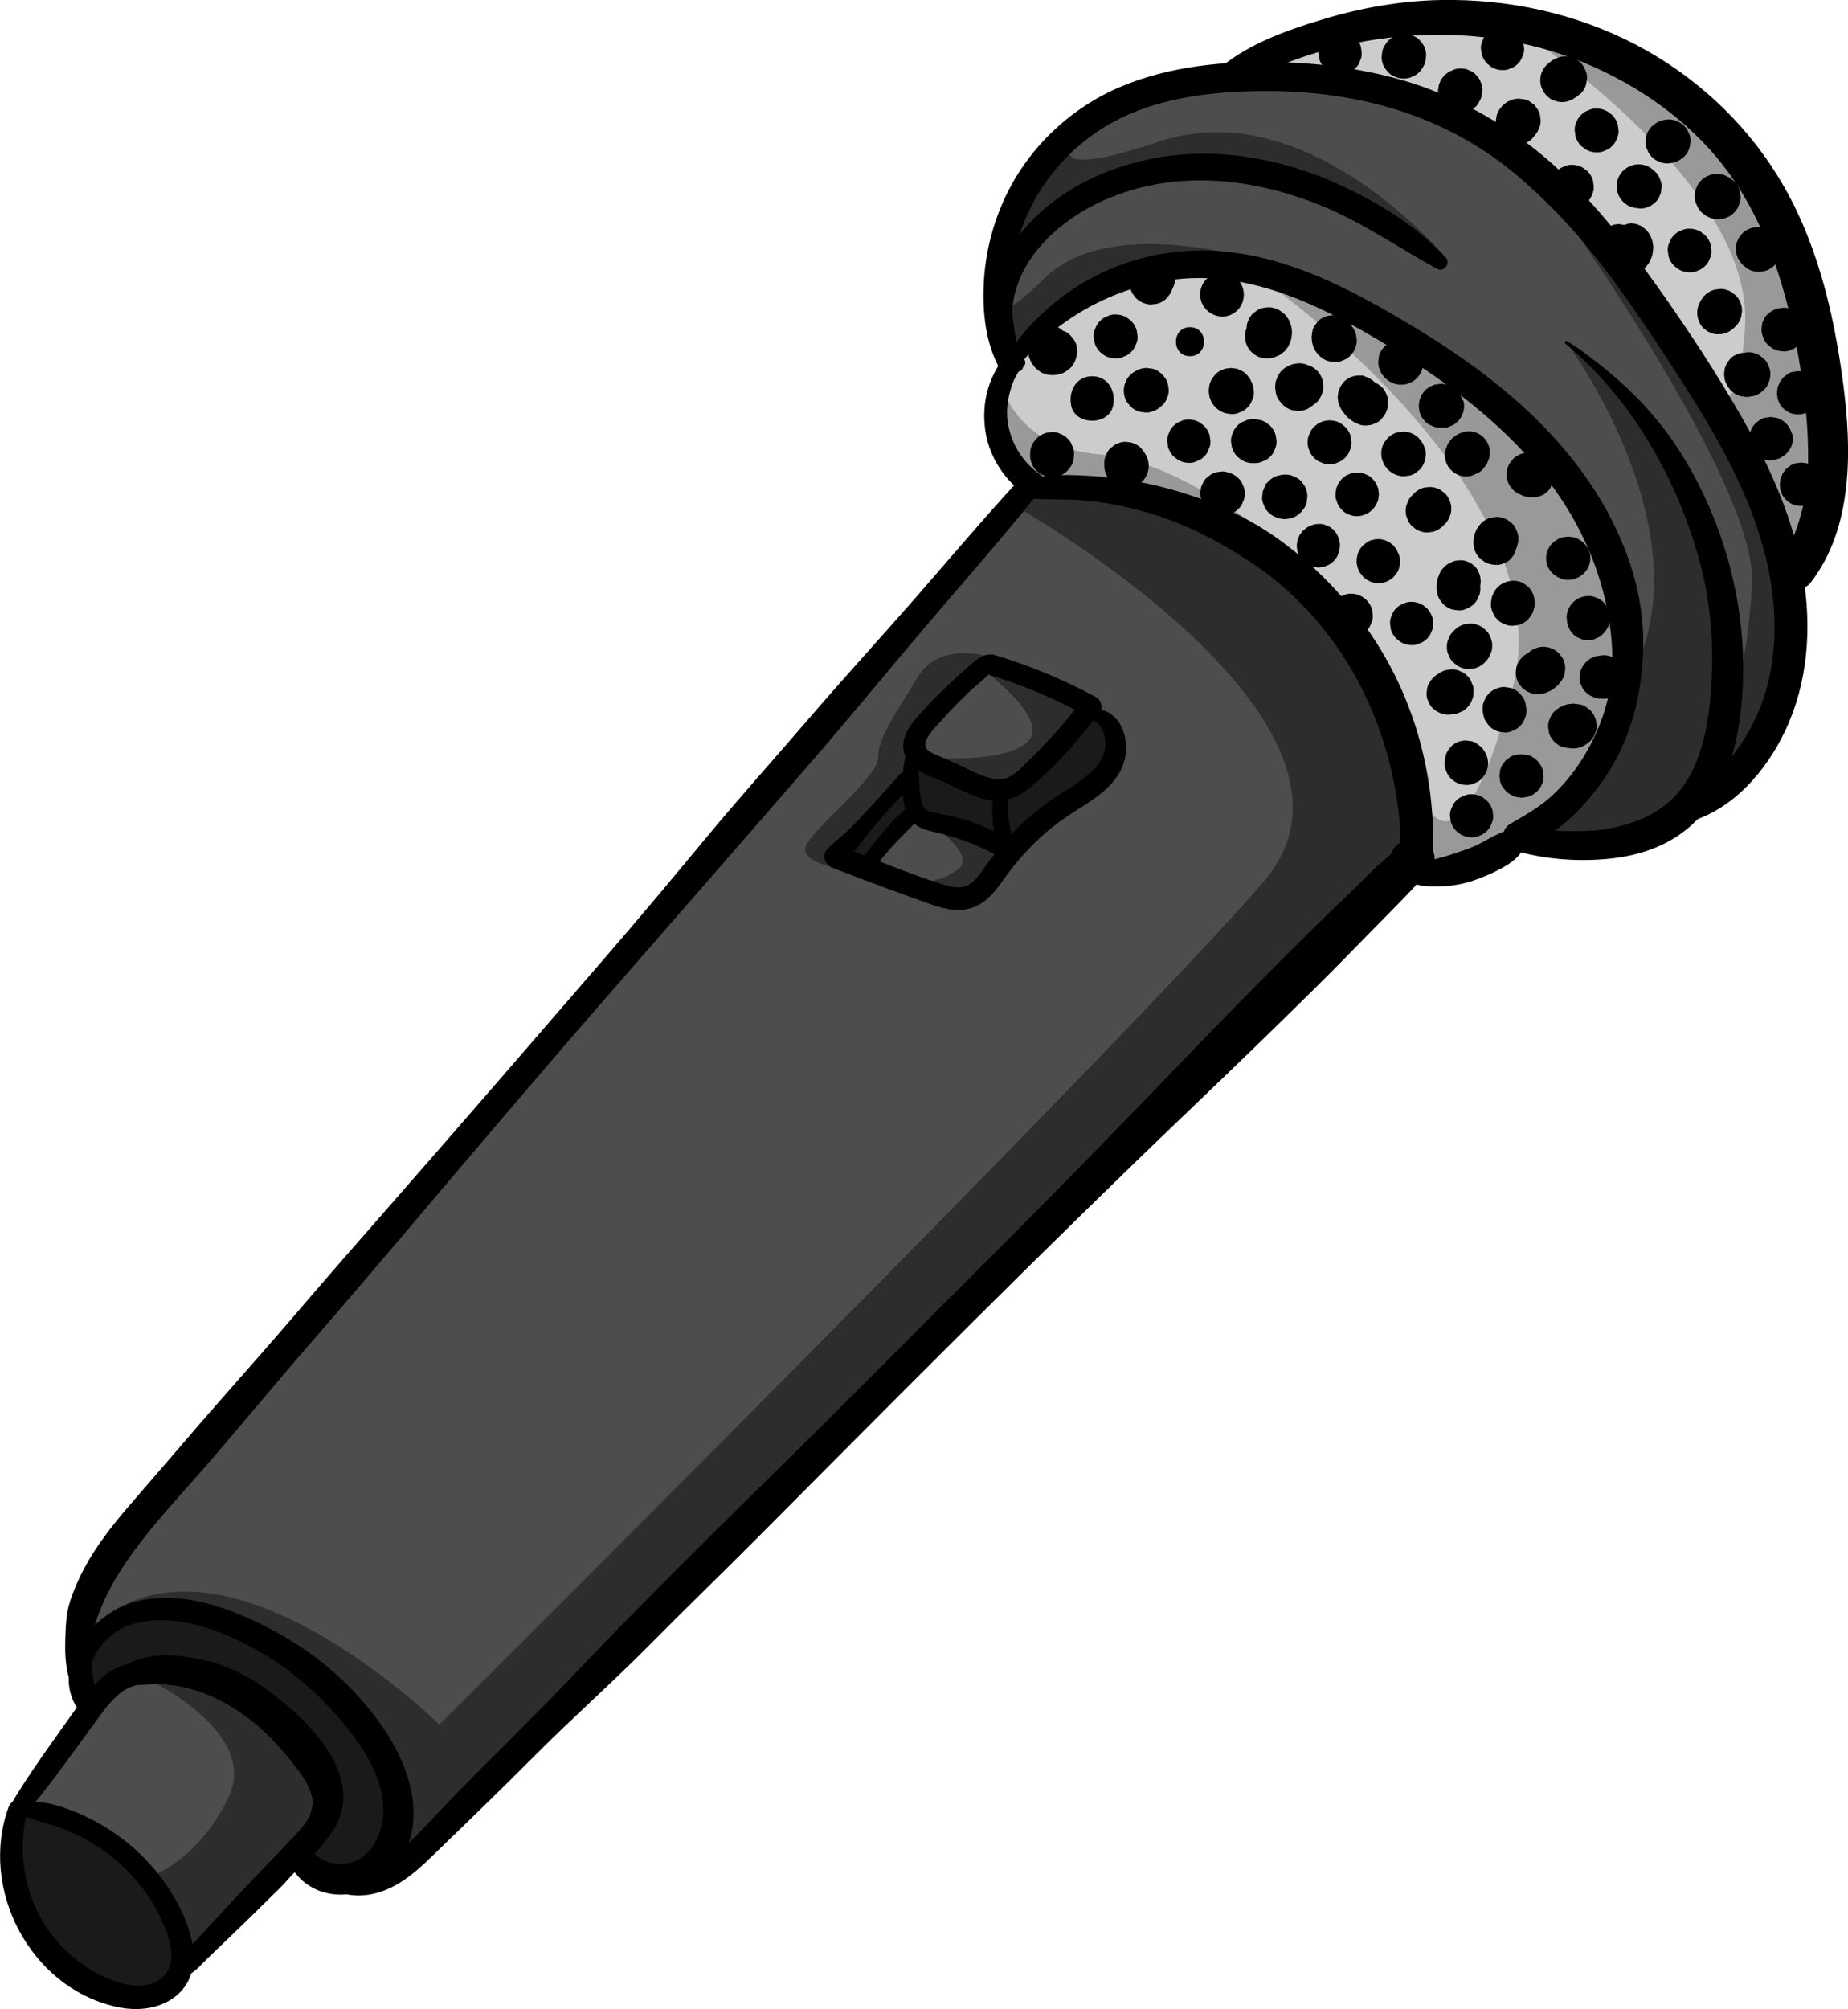 <?xml version="1.0" encoding="UTF-8"?> <svg xmlns="http://www.w3.org/2000/svg" viewBox="0 0 249.1 270.73"><defs><style> .cls-1 { fill: #4d4d4d; } .cls-2 { fill: #999; } .cls-3 { fill: #2d2d2d; } .cls-4 { fill: #ccc; } .cls-5 { fill: #1a1a1a; } </style></defs><g id="Layer_4" data-name="Layer 4"><path class="cls-4" d="m142.5,41.81l-6.8,8.27-1.29,6.26,2.35,6.7,2.57,3.36,15.43.83,16.91,8.44,12.24,13.45,5.42,14.88,1.9,13.8h5.84s4.31-2.64,4.99-3.07,7.61-3.94,8.15-5.13,9.04-9.39,9.2-10.54.6-10.57.6-11.02-.59-10.07-.6-10.6-5.6-10.43-5.6-10.43l-13.29-13.86-22.16-13.48-9.25-3.21-7.5-.76-5.89,1.04s-7.12,1.43-7.61,1.91-5.6,3.17-5.6,3.17Z"></path><path class="cls-4" d="m166.24,10.45c1.2-.06,25,3.33,25,3.33,0,0,16.4,9.75,16.91,10.22s13.77,16.3,13.77,16.3l16.62,25.98,4.14,9.98,3.72-13.48-3.34-28.05-11.41-17.79-16.66-9.66-18.79-4.92-16.5.6-7.68,4.63-5.78,2.87Z"></path><path class="cls-2" d="m206.03,4.93s30.55,20.18,29.19,39.23-7.32,4.25-7.32,4.25l14.77,27.84s3.72-5.83,3.72-8.11-1.55-18.36-1.66-19.31-1.43-16.15-2.44-17.91-9.68-13.44-10.65-14-10.31-6.43-10.31-6.43l-15.31-5.57Z"></path><path class="cls-2" d="m170.76,38.08s40.07,28.2,33.15,54.55-11.53,16.05-11.53,16.05l-1.15,9.1,8.68-1.74,12.27-7.37,7.24-9.64v-6.47s-.22-10.35,0-10.86-4.19-12.86-4.19-12.86l-7.64-9.77-8.12-8.75-10.73-5.51-10.37-5.16-7.59-1.58Z"></path><path class="cls-2" d="m173.06,73.81s-13.48-11.71-24.66-12.56c-11.18-.85-13.17-8.86-13.17-8.86l-.09,6.01s1.85,5.19,2.08,6,5.88,1,5.88,1c0,0,14.43,2.25,15.51,2.74s12.15,4.82,12.15,4.82l2.3.85Z"></path></g><g id="Layer_3" data-name="Layer 3"><path class="cls-1" d="m138.55,65.7L20.99,201.22l-9.31,14.61-1.19,5.69,1.78,7.85,6.18-3.92h4.71l7.6,1.74,4.88,3.13,3.4,4.36,3.47,3.06,1.33,3.86-.2,3.28-3.65,4.75s2.76,1.59,4.04,2.58,4.24,1.97,5.24,1.67,7.92-5.18,7.92-5.18L190.28,116.4l-.47-19.29-13.08-17.72-10.81-7.95-5.76-2.58-6.95-2.1-4.58-.24-10.09-.81Z"></path><path class="cls-1" d="m135.14,48.41l6.81-5.58,8.33-4.19,7.35-3.04,13.57.3s10.76,6.64,11.66,6.57,14.03,8.2,14.03,8.2l11.25,9.3s9.33,16.42,9.47,16.9,1.78,10.06,1.78,10.06c0,0-1.63,7.69-1.37,8.29s-2.57,6.85-2.57,6.85c0,0-4.32,5.96-4.7,6.31s-4.49,4.45-4.49,4.45l4.49.69,5.86-.92,7.78-1.44,7-5.25,7.33-5.38,2.7-10.74-1.49-12.93s-1.93-11.84-3.02-12.92-16.04-26.43-16.04-26.43l-18.02-17.81-12.45-6.36-10.46-1.9s-16.17-1.75-17.36-1.14-17.79,7.37-17.79,7.37c0,0-5.33,5.78-5.46,5.95s-4.92,8.37-4.92,8.37c0,0-1.31,9.27-.78,9.65s1.51,6.75,1.51,6.75Z"></path><path class="cls-1" d="m15.75,226.19l-13.38,16.94,5.84,1.78s6.1,3.03,6.5,3.32,3.5,4.17,3.76,4.44,2.5,2.82,2.5,2.82l2.17,2.85,1.34,4.2s-.32,2.31.1,1.95,14.03-15.15,14.72-15,5.56-3.49,5.56-4.13.33-4.17-.63-5.75-2.99-5.12-3.7-5.74-7.59-7.06-8.38-7.06-13.71-1.36-13.71-1.36l-2.7,1.27v-.53Z"></path><path class="cls-5" d="m2.38,244.98s-.14,4.41,0,4.82.38,5.47.73,6.24,1.34,3.57,1.96,5.02,1.33,2.41,2.21,3.46,2.06,2.35,4.06,3.17.96.58,4.22,1.03,3.67.7,4.94.2,2.3-1.05,2.76-1.61.68-.73.91-1.38-.07-2.02,0-3.12-.19-2.98-.89-4.1-1.7-3.37-2.29-4.19-1.77-2.59-2.65-3.65-2.12-2.54-3.18-2.76-3.5-1.47-3.9-1.67-1.78-1.38-2.59-1.29-2.34.08-2.69-.15-2.53-1.08-2.53-1.08l-1.33.82.24.25Z"></path><path class="cls-5" d="m12.75,228.51l4.56-3.07s6-.22,6.34-.37,3.22.38,4.34,1.02,3.88,2.12,4.18,2.41,5.18,3.94,5.18,3.94c0,0,2.53,2.26,3.12,2.6s1.88,2.05,1.88,2.05l.88,2.88.62,1.62s-.92,3.03-.92,3.38-.12,1.41-.65,2.12-1.42,1.64-1.42,1.64c0,0,1.17.94,1.49,2.32s1.04,3.54,3.69,2.82,2.47-1.31,3.88-2.31,3.82-3.41,4-4.94-.76-5.29-.94-5.65-.06.29-.29-.94-5.24-11.06-6.18-12.06-3.06-2.65-5.53-4.59-13.94-5.41-13.94-5.41l-10.35-1.12-5.01,4.77s-1.05,4.76-1.05,4.88,1.82,1.88,1.82,1.88l.29.12Z"></path><path class="cls-5" d="m123.23,109.48l-7.19,6.74s-2.41-1.15-1.79-1.85,7.82-8.62,7.82-8.62l1.65-3.21,9.79,3.82,4.5-.73,9.39-9.71,3.41,3.26-2.74,5.41-6.53,5.65-5.76,3.94-12.55-4.71Z"></path></g><g id="Layer_1" data-name="Layer 1"><path class="cls-3" d="m136.77,68.14s51.89,29.31,33.56,50.66-111.1,113.59-111.1,113.59c0,0-29.53-29.06-46.71-13.18l.68.97,6.15-3.33s7.74.7,8.06.79,11.41,4.54,11.41,4.54l8.61,7.18,4.37,8.47,1.9,10.44v2l16.35-15.22,91.36-90.24,29.82-27.78-1.38-18.08-12.28-20.27-12.71-8.59-14.06-4.4-7.57.38-5.23-.16-1.24,2.22Z"></path><path class="cls-3" d="m132.48,90.22s9.21,6.71,6.07,9.71-12.85,2.15-12.85,2.15l8.51,3.58s1.56.42,2.57,0,5.92-5.22,5.82-5.12,4.47-5.35,4.47-5.35l-11.91-5.39-2.66.41Z"></path><path class="cls-3" d="m123.72,109.74s8.16,5.17,5.56,7.29-5.56,1.77-5.56,1.77l6.07,3.26s2.88-2.59,3.36-3.23,2-4.89,2-4.89l-11.43-4.21Z"></path><path class="cls-3" d="m133.11,88.45s-6.52-2.04-9.39,2.77-5.43,8.24-5.35,10.85-8.65,9.45-9.71,11.85,4.68,3.1,4.68,3.1l.81-3.85,8.26-8.1,1.3-6.17,9.39-10.46Z"></path><path class="cls-3" d="m19.72,226.19s15.41,7.15,11.06,16.06-10.85,10.75-10.85,10.75l5.71,11.29,16.42-17.33s1.66-5.92,1.42-6.45-6.03-9.46-6.03-9.46l-9.52-5.97-8.21,1.11Z"></path><path class="cls-3" d="m177.58,37.52s-26.24-10.41-36.82,0-4.38-1.92-4.38-1.92l-1.19,10.55.87,3.12,6.44-7.46,10.72-5.18,24.35.89Z"></path><path class="cls-3" d="m195.22,35.1s-18.7-22.84-39-16.01-9-2.96-9-2.96l-8.83,8.97-2.61,7.79s-.3,2.25.28,1.35,7.63-7.14,7.63-7.14c0,0,11.02-4.77,11.51-4.62s12.96.62,12.96.62c0,0,10.55,2,11.1,2.12s15.96,9.88,15.96,9.88Z"></path><path class="cls-3" d="m206.03,22.16s30.95,42.12,30.13,56.53-3.28,15.71-3.28,15.71l-1.49,10.13s4.23-1.42,4.79-2.45,4.85-12.14,5.24-12.97-1.03-13.63-1.25-14.51-3.97-11.78-4.49-12.54-10.42-17.14-10.42-17.14l-7.91-11.8-11.31-10.96Z"></path><path class="cls-3" d="m211.15,46.14s17.72,23.67,9.72,42.96-8.93,18.12-9.14,18.32-3.59,5.19-3.59,5.19l7.4,1.21s10.15-1.49,10.27-2.61,3.49-5.86,4.71-7.44,2.49-9.87,2.36-10.29.48-12.39,0-13.51-4.96-12.99-4.96-12.99c0,0-2.44-4.82-3.27-6.12s-4.51-6.25-4.51-6.25c0,0-6.26-8.01-9-8.47Z"></path></g><g id="Layer_2" data-name="Layer 2"><path d="m133.13,88.22c-1.07.16-1.85,1-2.65,1.67-.89.75-1.74,1.54-2.58,2.34-1.63,1.56-3.3,3.18-4.72,4.94-1.16,1.43-1.98,3.31-.97,5.07s3.36,2.41,5.1,3.18c2.02.9,4.14,2.15,6.36,2.44,2.07.27,3.78-.55,5.33-1.86,3.49-2.93,6.54-6.46,9.26-10.1.45-.6.11-1.61-.51-1.95-4.35-2.36-8.93-4.27-13.67-5.68-1.71-.51-2.44,2.15-.74,2.67,4.52,1.36,8.84,3.19,12.97,5.47l-.51-1.95c-2.21,2.89-4.64,5.63-7.26,8.16-1.2,1.16-2.43,2.63-4.27,2.38s-3.46-1.24-5.08-1.96c-.8-.36-1.6-.71-2.39-1.07-.57-.25-1.45-.52-1.86-1.01-.94-1.11,1.44-3.26,2.11-4.02,1.15-1.31,2.38-2.55,3.63-3.75,1.18-1.13,3-2.26,3.55-3.85.25-.73-.5-1.22-1.12-1.12h0Z"></path><path d="m122.83,100.28c-.67.88-.89,1.95-1.03,3.03s-.21,2.14-.14,3.22c.13,1.96.45,4.06,2.42,5,.83.4,1.73.55,2.62.77.97.23,1.92.52,2.86.85,1.94.68,3.78,1.5,5.55,2.56.51.3,1.2.21,1.62-.21.45-.45.45-1.07.21-1.62-.43-1.01-.79-2.02-.95-3.12s-.02-2.23-.22-3.31c-.18-.97-1.53-.8-1.8,0-.37,1.1-.21,2.59-.09,3.72.13,1.24.28,2.52.62,3.73l1.96-1.51c-1.59-.97-3.26-1.79-5-2.46s-3.49-1-5.29-1.37c-.64-.13-1.36-.27-1.7-.88-.38-.69-.43-1.65-.5-2.42-.09-.98-.14-1.96-.11-2.94s.11-1.94-.08-2.91c-.1-.49-.7-.44-.94-.12h0Z"></path><path d="m147.18,96.89c1.41.67,1.92,2.23,1.8,3.71-.14,1.7-1.32,2.99-2.59,4.03-1.63,1.33-3.54,2.3-5.23,3.55s-3.27,2.6-4.71,4.11-2.67,3.12-3.87,4.8c-.56.78-1.16,1.66-2.02,2.14-1.09.6-2.32.31-3.44-.04-4.77-1.48-9.38-3.53-14.08-5.21l.68,2.57c1.51-1.79,2.82-3.74,4.37-5.52s3.12-3.47,4.71-5.18c.94-1.01-.6-2.53-1.51-1.51-1.55,1.75-3.09,3.5-4.7,5.19-.77.81-1.53,1.66-2.34,2.43-.88.83-1.86,1.55-2.7,2.42s-.38,2.17.68,2.57c4.38,1.69,8.79,3.34,13.22,4.9,1.93.68,4.01,1.14,5.97.33,1.73-.72,2.84-2.23,3.9-3.72,2.35-3.32,5.21-6.23,8.6-8.5,2.87-1.92,6.46-3.68,7.58-7.22.94-2.95-.37-7.12-3.93-7.21-.69-.02-1.03,1.04-.37,1.35h0Z"></path><path d="m116.22,118.03c.23-.01.49-.04.7-.16s.35-.34.5-.51c.3-.34.6-.66.89-1.01.58-.72,1.18-1.42,1.8-2.11s1.22-1.32,1.86-1.96c.32-.32.64-.64.96-.96.17-.17.34-.33.5-.5.29-.3.4-.59.45-1,.06-.55-.52-1.07-1.05-1.05-.68.03-1.07.48-1.53.92-.33.31-.64.63-.95.96-.63.68-1.24,1.38-1.83,2.09s-1.19,1.47-1.75,2.23c-.28.38-.53.78-.78,1.18-.12.19-.25.38-.34.59-.11.27-.08.57,0,.85.07.24.31.44.57.43h0Z"></path><path d="m16.98,226.96c1.48.23,2.88-.01,4.37,0s2.94.25,4.37.64c2.77.76,5.4,2.16,7.69,3.89,2.17,1.63,4.08,3.65,5.77,5.76,1.6,2,3.81,4.76,2.73,7.49-.76,1.92,2.36,3.19,3.32,1.4,3.78-7.02-3.48-14.09-8.67-18.04-2.83-2.16-6.02-3.78-9.52-4.49-3.26-.67-7.92-1.09-10.64,1.22-.69.59-.36,1.99.56,2.13h0Z"></path><path d="m3.43,244.45c3.08-3.59,5.82-7.49,8.62-11.3,1.21-1.64,2.36-3.43,3.9-4.79s3.19-1.41,5.01-1.8c.69-.15.82-1.02.39-1.49-1.59-1.73-4.26-1.08-6.08-.07-2.05,1.15-3.48,3.06-4.81,4.94-3.03,4.29-6.21,8.55-8.91,13.07-.68,1.13.97,2.49,1.87,1.44h0Z"></path><path d="m24.75,266.36c1.32-.3,2.3-1.57,3.24-2.47l3.26-3.13c2.18-2.09,4.32-4.21,6.47-6.33.52-.51.99-1.04,1.46-1.58s1.06-.95,1.57-1.45c.95-.93,1.93-1.85,2.78-2.87,1.54-1.85,3.48-5.08,1.62-7.29-.69-.82-2.01-.48-2.51.32-.59.94-.43,2.1-.9,3.11s-1.21,1.82-1.95,2.62c-1.86,2-3.76,3.93-5.65,5.91s-3.7,3.93-5.54,5.92l-2.75,2.98c-.85.92-2,1.85-2.26,3.11-.15.71.43,1.32,1.15,1.15h0Z"></path><path d="m2.48,244.21c1.54,1.17,3.9,1.38,5.71,2.09,1.91.75,3.73,1.68,5.43,2.84,3.4,2.33,6.29,5.57,8.03,9.32.89,1.9,1.92,4.45,1.22,6.55-.8,2.39-3.6,2.88-5.78,2.41-4.29-.92-8.32-3.99-10.76-7.59-3.09-4.57-3.94-10.29-2.71-15.64.37-1.62-1.9-2.21-2.46-.68-4,10.98,2.85,24.24,14.4,26.89,2.8.65,5.9.41,8.2-1.46s2.73-4.85,2.05-7.64c-1.2-4.88-4.49-9.53-8.32-12.72-2.13-1.78-4.49-3.22-7.05-4.29-2.21-.92-5.65-2.14-7.94-1.01-.4.2-.29.71,0,.93h0Z"></path><path d="m12.53,229.12c-1.88-4.23,1.07-8.96,5.26-10.24,5.29-1.61,11.33.54,16.01,3.02s8.62,5.81,11.95,9.69c3.16,3.68,6.7,8.84,5.77,13.96-.4,2.18-1.63,4.5-3.82,5.31-1.94.73-4.34.19-5.66-1.41s-3.77.45-2.78,2.14c1.51,2.6,4.31,3.91,7.28,3.7s5.69-1.87,7.34-4.44c3.79-5.9,1.21-13.12-2.46-18.35s-8.59-9.55-14.34-12.65-12.77-5.79-19.21-3.9c-5.51,1.61-11.16,8.65-7.38,14.36.86,1.29,2.65.18,2.04-1.19h0Z"></path><path d="m137.56,66.37l.08.15c.19.44.73.64,1.16.67,2.67.18,5.34.02,8.02.31s5.12.8,7.61,1.5c5.03,1.43,9.78,3.86,14.14,6.74,8.6,5.68,14.8,14.39,17.9,24.18.87,2.73,1.52,5.57,1.92,8.41.19,1.41.32,2.83.35,4.25.01.73-.01,1.46-.01,2.19,0,.33-.02.67.07.99.11.38.3.7.57.98-.46-.84-.39-1.45.23-1.83h1.18c.62.12.36,2.03.72,1.05.08-.2.11-.41.11-.63-.06-.79-.12-.7-.18.26.18-.38.28-.91,0-1.28-.85-1.09-2.34-1.33-3.34-.22s-1,3.01-.07,4.14c2.68,3.25,7.29-1.61,4.49-4.62l.65,1.57c.37-11.1-2.75-22.08-9.33-31.07-3.31-4.53-7.28-8.49-11.88-11.72s-9.71-5.31-15.11-6.71c-3-.78-6.09-1.28-9.18-1.5s-6.25-.34-9.18.38c-.43.11-.86.5-.94.94l-.05.12c-.14.26-.09.55.1.77h0Z"></path><path d="m137.18,48.02c-.47.08-.93.16-1.4.23l1.19,1.55c4.98-6.71,13.27-11.22,21.54-12.16,9.77-1.11,19.04,3.29,27.23,8.14s16.1,10.61,22.19,18.06c5.78,7.06,9.42,16.15,9.41,25.33,0,4.51-1.59,9.09-3.94,12.91-1.19,1.92-2.61,3.7-4.28,5.22s-3.65,2.61-5.6,3.75c-1.75,1.02-.6,4.01,1.41,3.34,4.34-1.44,7.96-4.89,10.64-8.51s4.44-7.83,5.26-12.18c.94-4.97.94-9.91-.27-14.83s-3.48-9.75-6.4-14c-6.01-8.76-14.44-15.29-23.46-20.74-9-5.44-18.91-10.72-29.74-10.36s-20.19,6.04-25.81,14.97c-.57.91.55,1.96,1.44,1.44.4-.23.8-.45,1.21-.68.85-.47.23-1.62-.62-1.48h0Z"></path><path d="m206.41,112.34c-.54-.09-1.07-.18-1.59-.35-1.65-.53-2.38,2.09-.72,2.6,3.83,1.17,8.16,1.51,12.15,1.19,3.49-.28,6.96-1.18,9.9-3.14,5.78-3.86,7.84-10.64,8.54-17.23,1.3-12.23-1.95-24.94-8.67-35.2-3.75-5.72-9.08-10.52-14.77-14.24-.2-.13-.44.18-.26.33,8.71,7.2,14.76,17.7,17.88,28.49,1.54,5.33,2.13,10.98,1.86,16.52s-1.12,12-5.07,16.09c-2.31,2.4-5.51,3.63-8.73,4.24-4.14.78-8.31.03-12.46.32l.95,2.3c.34-.35.72-.64,1.12-.94.31-.24.37-.88-.13-.96h0Z"></path><path d="m227.39,110.83c6.09-1.58,10.69-6.91,13.28-12.43,3.05-6.51,3.55-13.8,2.38-20.83-1.25-7.45-4.32-14.36-8.02-20.9-3.5-6.18-7.45-12.17-11.56-17.96-3.88-5.46-8.11-10.81-12.95-15.45s-10.8-8.44-17.16-10.98-13.97-3.75-21.09-3.91-14.53.51-21.15,3.29c-6.75,2.83-12.43,8.17-15.57,14.8-1.73,3.65-2.73,7.6-2.94,11.64s.25,8.37,2.33,11.92c.85,1.46,2.82.42,2.57-1.08-.54-3.32-1.29-6.58-1.23-9.96s.71-6.56,1.99-9.59c2.3-5.43,6.48-10.04,11.64-12.87,5.73-3.15,12.4-4.07,18.85-4.23,6.73-.17,13.4.55,19.82,2.6,6.07,1.94,11.52,4.95,16.34,9.12s8.73,8.57,12.39,13.55c3.85,5.24,7.43,10.71,10.89,16.22s6.91,11.77,8.96,18.29c2.21,7.01,2.92,14.77.61,21.86-2.01,6.16-6.15,10.88-11.33,14.6-1.11.8-.49,2.67.97,2.29h0Z"></path><path d="m137.83,48.91c-2.16-4.56-1.87-9.5.9-13.74,2.56-3.92,6.7-6.85,11.01-8.58,9.3-3.74,19.3-2.55,28.39,1.13,5.5,2.23,10.36,5.66,15.54,8.49.98.54,1.93-.71,1.18-1.53-3.96-4.29-9.08-7.4-14.36-9.81s-10.84-3.85-16.55-4.12c-10.5-.49-22.08,3.66-27.9,12.85-3,4.74-4.16,12.18.57,16.27.69.59,1.62-.14,1.23-.95h0Z"></path><path d="m164.6,11.65c4.38-1.21,8.47-3.27,12.85-4.55s8.82-2.09,13.35-2.33c8.32-.44,16.46.85,24.09,4.27,7.06,3.16,13.7,8.06,18.23,14.39,5.24,7.32,7.81,16.04,9.33,24.81.81,4.71,1.36,9.51,1.27,14.29s-1.3,8.98-3.52,13.11c-.57,1.06-.36,2.39.62,3.13.87.65,2.43.77,3.19-.19,5.82-7.45,5.61-18.03,4.43-26.95-1.29-9.76-3.63-19.6-8.9-28.05-4.62-7.42-11.22-13.44-18.94-17.51C212.48,1.81,203.41-.15,194.27,0c-5.4.09-10.85,1.06-16.01,2.62s-10.7,3.54-14.67,7.28c-.77.72.03,2.02,1.01,1.74h0Z"></path><path d="m136.17,47.84c-.94.2-1.46,1.19-1.9,1.97s-.83,1.69-1.09,2.59c-.54,1.84-.64,3.77-.36,5.66.53,3.62,2.68,6.76,5.66,8.83.76.53,1.9.14,2.34-.61.49-.84.15-1.82-.61-2.34-2.24-1.52-3.78-3.95-4.3-6.6-.27-1.36-.2-2.81.13-4.15.16-.67.37-1.34.64-1.97.32-.74.98-1.48.89-2.32-.08-.73-.63-1.22-1.39-1.06h0Z"></path><path d="m189.76,118.24c.59,1.29,2.84,1.22,4.01,1.21,1.46,0,2.99-.22,4.39-.65s2.74-1,4.03-1.68,3.32-1.95,3.29-3.66c-.01-.71-.48-1.29-1.14-1.5-.88-.28-1.8.15-2.59.52-.06.03-.32.15-.12.06-.25.11-.48.21-.71.34-.3.17-.6.35-.9.51s-.61.32-.93.47c-.14.07-.28.13-.42.19-.67.31.16-.06-.23.1-.64.27-1.3.48-1.96.71-1.26.44-2.56.82-3.86,1.11-1,.23-3.58.67-2.86,2.26h0Z"></path><path d="m198.36,112.84c.4.02.77-.07,1.12-.25.36-.12.67-.32.94-.6.28-.26.48-.58.6-.94.18-.35.27-.72.25-1.12l-.1-.77c-.14-.49-.39-.92-.75-1.28l-.59-.45c-.45-.26-.94-.4-1.47-.4-.4-.02-.77.07-1.12.25-.36.12-.67.32-.94.6-.28.26-.48.58-.6.94-.18.35-.27.72-.25,1.12l.1.77c.14.49.39.92.75,1.28l.59.45c.45.26.94.4,1.47.4h0Z"></path><path d="m199.72,100.77s-.06-.06-.09-.09l.45.58s-.02-.03-.04-.05c-.14-.23-.01-.2-.46-.61l-.57-.44c-.21-.14-.44-.23-.68-.28l-.75-.1c-.25,0-.5.04-.75.1-.24.06-.46.16-.67.28-.33.18-.59.42-.79.73-.25.27-.42.59-.5.96,0,0,0,0,0,.01-.01.04-.03.07-.03.11-.05.27-.09.54-.11.82,0,.02,0,.04,0,.06,0,.53.13,1.02.4,1.48.26.44.61.79,1.05,1.05.46.26.95.4,1.48.4.4.02.78-.07,1.13-.25.36-.12.68-.32.94-.61.36-.37.61-.8.75-1.29.14-.52.14-1.04,0-1.56-.14-.5-.39-.93-.75-1.29h0Z"></path><path d="m205.66,95c-.01-.09-.03-.17-.04-.26-.09-.38-.27-.72-.53-1-.21-.32-.48-.57-.83-.76-.34-.21-.7-.33-1.09-.35-.39-.09-.78-.07-1.17.05l-.7.3c-.44.26-.79.61-1.06,1.06l-.3.7c-.14.52-.14,1.04,0,1.56.02.08.04.17.06.25.09.38.27.71.52,1,.21.32.48.57.82.75.34.21.7.33,1.09.35.39.09.78.07,1.17-.05l.7-.3c.44-.26.79-.61,1.05-1.05l.3-.7c.14-.52.14-1.04,0-1.56h0Z"></path><path d="m193.68,95.86s.07.04.1.05c.46.27.95.4,1.48.4.27-.02.54-.06.8-.11.03,0,.05,0,.08-.01l.31-.06.71-.3c.34-.19.62-.44.83-.76.18-.18.31-.4.38-.65.19-.35.27-.73.25-1.14,0-.04.01-.09.02-.13.02-.41-.07-.79-.26-1.14-.12-.37-.32-.69-.61-.95-.27-.29-.59-.49-.95-.61-.35-.19-.73-.27-1.14-.26l-.79.11c-.5.14-.94.4-1.31.76l-.46.6c-.27.46-.4.96-.4,1.5,0,.04,0,.09,0,.13l2.17-2.85-.3.08s-.05.01-.07.02c-.25.07-.49.17-.72.3-.44.26-.79.61-1.06,1.06-.02.03-.04.06-.06.09-.21.33-.32.68-.34,1.06-.08.38-.07.75.05,1.13l.29.68c.25.43.59.77,1.02,1.02h0Z"></path><path d="m200.12,89.3l.14-.18c.29-.27.5-.59.62-.96.19-.35.27-.74.26-1.15.02-.41-.07-.79-.26-1.15-.12-.37-.33-.69-.62-.96l-.6-.47c-.46-.27-.97-.4-1.5-.41l-.79.11c-.5.14-.94.4-1.31.77l-.15.16c-.29.27-.5.59-.62.96-.19.36-.27.74-.26,1.15-.02.41.07.8.26,1.15.12.37.33.69.62.96l.6.47c.47.27.97.41,1.51.41l.79-.11c.51-.14.95-.4,1.32-.77h0Z"></path><path d="m190.28,86.93c.4.02.78-.07,1.12-.25.36-.12.67-.32.94-.6.28-.26.49-.58.6-.94.18-.35.27-.72.25-1.12l-.1-.77c-.14-.49-.39-.92-.75-1.29l-.59-.46c-.45-.26-.94-.4-1.47-.4-.4-.02-.78.07-1.12.25-.36.12-.67.32-.94.6-.28.26-.49.58-.6.94-.18.35-.27.72-.25,1.12l.1.77c.14.49.39.92.75,1.29l.59.46c.45.26.94.4,1.47.4h0Z"></path><path d="m196.93,75.51s-.05,0-.08,0l.72.1c-.24-.1-.5-.13-.77-.11-.5,0-.97.13-1.41.38-.02,0-.04.02-.06.03-.26.13-.49.32-.69.52-.45.46-.57.8-.8,1.39-.02.05-.03.09-.05.14s-.02.1-.03.14c-.05.3-.1.61-.12.91,0,.05,0,.1,0,.16.02.31.07.61.12.92.09.38.27.72.53,1,.21.32.48.57.83.76.34.21.7.33,1.09.35.39.09.78.07,1.17-.05l.7-.3c.44-.26.79-.61,1.06-1.06l.3-.7c.14-.52.14-1.04,0-1.56-.02-.06-.03-.11-.04-.17l.1.78c-.01-.11-.01-.22,0-.33l-.1.78c.02-.11.05-.21.08-.31.01-.03.11-.76.11-.79,0-.01,0-.02,0-.04,0-.02,0-.05,0-.07s0-.04,0-.07c0-.13-.01-.25-.05-.38,0-.25-.06-.49-.19-.7-.07-.24-.19-.44-.36-.62-.07-.1-.15-.2-.23-.29l.7,1.2s0-.02,0-.03l.1.71s0-.03,0-.04c.01-.36-.06-.7-.23-1.01-.11-.33-.29-.61-.54-.85l-.53-.41c-.41-.24-.85-.36-1.33-.36h0Z"></path><path d="m188.6,74.88s0-.02-.01-.04c0,0,0,0,0,0,0,0,0,0,0,0-.03-.08-.26-.62-.29-.7,0,0,0-.01,0-.02,0-.01-.01-.02-.02-.03,0,0,0,0,0,0-.03-.05-.42-.55-.45-.59,0,0,0,0,0,0,0,0,0,0,0,0-.08-.09-.72-.55-.3-.23-.18-.18-.39-.3-.64-.37-.11-.08-.22-.13-.35-.15-.51-.14-1.03-.14-1.54,0-.38.09-.7.26-.98.52-.31.2-.56.47-.75.81-.26.45-.39.94-.4,1.46-.07.53.2,1.01.4,1.47l-.29-.69s.01.03.01.05l-.1-.77s0,.05,0,.07c0,.53.13,1.02.4,1.47l.46.59c.36.36.79.61,1.29.75.39.12.78.14,1.16.05.39-.02.75-.13,1.08-.35.34-.18.61-.43.82-.75.26-.28.43-.61.52-.99.14-.52.14-1.03,0-1.55h0Z"></path><path d="m180.51,72.78l-.03-.12c-.13-.48-.37-.89-.72-1.24-.25-.27-.56-.47-.9-.58-.33-.18-.7-.26-1.08-.24-.51,0-.98.13-1.42.38l-.13.06-.59.46-.46.59-.29.7-.1.77.1.77.29.7.46.59c.26.28.58.48.94.6.23.13.47.2.74.2.26.07.52.07.77,0,.26,0,.51-.07.74-.2.25-.07.46-.19.64-.37.22-.13.39-.3.52-.52.18-.18.31-.4.37-.64.13-.23.2-.47.2-.74.09-.39.07-.77-.05-1.16h0Z"></path><path d="m180.13,67.37l.02.09c.14.48.38.9.73,1.26.26.28.56.47.92.59.34.18.71.26,1.1.25.51,0,.99-.13,1.44-.39l.09-.04.59-.46.46-.59.29-.7.1-.78-.1-.78-.29-.7-.46-.59c-.27-.29-.58-.49-.94-.61-.23-.13-.47-.2-.74-.2-.26-.07-.52-.07-.78,0-.26,0-.51.07-.74.2-.25.07-.46.19-.65.38-.22.13-.39.31-.52.52-.18.18-.31.4-.38.65-.13.23-.2.47-.2.74-.09.39-.07.78.05,1.17h0Z"></path><path d="m170.71,65.44s0,0,0,0l.47-.6s-.01.01-.02.02l.6-.47s-.01,0-.02.01l.71-.3s-.01,0-.02,0l.79-.11s-.02,0-.03,0l.79.11s-.02,0-.03,0l.71.3s-.03-.01-.04-.02l.6.47s-.6-.47-.61-.47l-.71-.3-.79-.11s-.79.11-.8.11c0,0-.71.3-.71.3,0,0,0,0,0,0l.71-.3s0,0-.01,0c-.52.16-.91.37-1.3.76-.96.96-.34.37-.46.6,0,0,0,0,0,0,0,.02-.29.69-.3.71-.05.13-.06.42-.06.41-.06.47-.12.65.05,1.19l.15.36c.12.37.33.69.62.96.18.18.4.32.61.47,0,0,0,0,.01,0,0,0,.02,0,.02.01-.26-.11.48.21.72.3,0,0,0,0,0,0,0,0,0,0,.01,0,.27.05.54.08.8.11,0,0,0,0,.01,0,0,0,0,0,0,0,0,0,.79-.11.8-.11,0,0,0,0,0,0,0,0,0,0,.01,0,.74-.26.74-.29,1.34-.78,0,0,0,0,.01-.01.17-.19.33-.4.48-.62.22-.34.34-.71.35-1.11.09-.4.07-.79-.05-1.19-.09-.39-.27-.73-.53-1.02-.21-.33-.49-.58-.84-.77l-.71-.3c-.53-.14-1.06-.14-1.59,0l-.71.3c-.45.27-.81.62-1.07,1.07h0Z"></path><path d="m178.4,56.77s0,0-.01,0l.78-.1s-.03,0-.04,0l.75.1s-.01,0-.02,0c-.12-.02-.25-.04-.37-.05-.37-.08-.74-.07-1.11.05-.23.07-.45.17-.67.28,0,0,0,0,0,0,0,0,0,0,0,0-.02.01-.55.43-.57.44,0,0,0,0,0,0,0,0,0,0,0,0,0,0,0,0-.01.01-.17.19-.33.39-.47.61,0,0,0,0,0,0l-.3.71c-.14.52-.14,1.05,0,1.57l.3.71c.26.44.62.8,1.06,1.06l.71.3c.52.14,1.05.14,1.57,0l.71-.3c.44-.26.8-.62,1.06-1.06l.3-.71c.12-.39.14-.78.05-1.18-.02-.39-.13-.76-.35-1.1-.19-.34-.44-.62-.76-.83-.29-.26-.62-.44-1-.53-.52-.14-1.05-.14-1.57,0h0Z"></path><path d="m169.11,56.5c-.07,0-.14,0-.22-.01-.41-.02-.79.07-1.14.26-.37.12-.69.32-.95.61-.29.27-.49.59-.61.95-.19.35-.27.73-.26,1.14l.11.79c.14.5.4.94.76,1.31l.6.46c.46.27.96.4,1.5.4.07,0,.14,0,.22-.01.41.02.79-.07,1.14-.25.37-.12.68-.32.95-.61.29-.27.49-.58.61-.95.18-.35.27-.73.25-1.14l-.11-.79c-.14-.5-.39-.93-.76-1.3l-.6-.46c-.46-.27-.96-.4-1.49-.4h0Z"></path><path d="m165.65,63.69l-.18-.05c-.38-.12-.77-.14-1.15-.05-.39.02-.74.13-1.08.34l-.59.45c-.28.26-.48.57-.6.93-.13.23-.2.47-.2.73-.09.38-.07.77.05,1.15l.29.69c.26.44.6.78,1.04,1.04l.15.11c.46.27.95.4,1.48.4l.78-.1c.5-.14.93-.39,1.29-.75.29-.27.49-.58.61-.94.18-.35.27-.73.25-1.13.02-.4-.07-.78-.25-1.13-.12-.36-.32-.68-.61-.94-.37-.36-.8-.61-1.29-.75h0Z"></path><path d="m160.25,62.37c.4.02.78-.07,1.12-.25.36-.12.67-.32.94-.6.28-.26.49-.58.6-.94.18-.35.27-.72.25-1.12l-.1-.78c-.14-.49-.39-.92-.75-1.29l-.59-.46c-.46-.26-.95-.4-1.47-.4-.4-.02-.78.07-1.12.25-.36.12-.67.32-.94.6-.28.26-.49.58-.6.94-.18.35-.27.72-.25,1.12l.1.78c.14.49.39.92.75,1.29l.59.46c.46.26.95.4,1.47.4h0Z"></path><path d="m154.42,61.26l-.16-.28-.45-.59c-.26-.28-.58-.48-.94-.6-.23-.13-.47-.2-.73-.2-.39-.09-.77-.07-1.16.05l-.69.29-.59.45c-.28.26-.48.58-.6.94-.18.35-.27.72-.25,1.12v.32c.01.54.15,1.04.42,1.51.27.45.62.81,1.07,1.07l.71.3c.53.14,1.06.14,1.59,0,.39-.09.73-.27,1.02-.53.33-.21.58-.49.77-.84.27-.47.41-.97.41-1.51,0-.54-.14-1.04-.41-1.51h0Z"></path><path d="m153.12,49.98l-.18.09c-.45.26-.8.62-1.06,1.06l-.3.71c-.14.53-.14,1.05,0,1.58.09.39.27.72.53,1.01.21.32.49.58.83.76.34.22.71.33,1.1.35.39.09.79.07,1.18-.05.5-.14.94-.39,1.31-.76l.15-.12c.29-.27.49-.58.61-.95.18-.35.27-.73.25-1.13l-.11-.78c-.09-.38-.27-.72-.53-1-.13-.22-.31-.4-.53-.53-.28-.26-.62-.44-1-.53l-.78-.11c-.53,0-1.03.14-1.48.4h0Z"></path><path d="m150.06,54.59l.02-.14c.3-1.87-.79-3.75-2.86-3.75s-3.16,1.88-2.86,3.75l.02.14c.46,2.81,5.22,2.81,5.67,0h0Z"></path><path d="m144.76,61.34c0-.05,0-.11.01-.16.02-.41-.07-.79-.26-1.14-.12-.37-.32-.69-.61-.95-.27-.29-.59-.49-.95-.61-.35-.19-.73-.27-1.14-.26l-.79.11c-.5.14-.94.4-1.31.76l-.46.6c-.27.46-.4.96-.4,1.5,0,.05,0,.11.01.16-.02.41.07.79.25,1.14.12.37.32.68.61.95.27.29.58.49.95.61.35.18.73.27,1.14.25l.79-.11c.5-.14.93-.39,1.3-.76l.46-.6c.27-.46.4-.96.4-1.49h0Z"></path><path d="m138.71,45.94s-.02.07-.03.1c-.07.27-.11.72-.12.86,0,.07-.01.14,0,.22.01.13.04.31.05.41.01.11.03.27.06.41,0,.02,0,.03,0,.05,0,.04.02.07.03.11.1.26.2.53.33.78,0,.01.02.03.03.04,0,0,0,.01.01.02,0,0,0,.01.01.02l.46.6s.04.05.07.07c.1.09.24.19.33.26.41.32.38.32,1.02.53.01,0,.02,0,.03.01.28.08.59.1.87.12.04,0,.07,0,.11,0,.66-.06,1.08-.12,1.66-.46.01,0,.03-.02.04-.03.09-.06.51-.39.6-.46.19-.17.34-.38.46-.6.14-.24.23-.5.33-.76.01-.03.02-.07.03-.1.05-.26.11-.56.11-.84,0,0,0-.01,0-.02-.01-.13-.03-.25-.05-.38-.02-.37-.13-.71-.33-1.02-.12-.21-.29-.39-.44-.57-.01-.02-.03-.03-.05-.05l.41.53c-.06-.1-.17-.23-.22-.29-.06-.08-.14-.2-.22-.29-.02-.02-.04-.04-.06-.06-.22-.24-.48-.41-.79-.51-.29-.15-.61-.22-.94-.21l-.65.09c-.41.12-.77.33-1.08.63-.03.03-.07.07-.1.1l.52-.4c-.18.14-.36.28-.54.42l1.15-.67s-.04.02-.06.02c0,0-.01,0-.02,0-.12.02-.23.07-.34.14-.34.11-.64.3-.89.57-.02.01-.03.03-.05.04l.56-.44s-.08.05-.12.07l.68-.29s-.05.02-.07.02c-.27.07-.5.2-.76.31l.69-.29s-.08.03-.12.03l.78-.1s-.09,0-.13,0l.78.1s-.08-.02-.12-.03l.71.3s-.04-.02-.06-.03c0,0-.02-.01-.03-.02l-.71-.3s-.01,0-.02,0l.71.3s-.08-.04-.11-.07l.6.46s-.08-.07-.12-.12l.46.59c-.04-.05-.07-.11-.1-.17l.29.69c-.03-.07-.05-.15-.06-.23l.1.76c0-.07-.01-.13,0-.2.01-.39-.07-.75-.24-1.09-.11-.35-.31-.65-.58-.91l-.57-.44c-.32-.21-.67-.32-1.05-.34-.25-.07-.5-.07-.75,0-.38.02-.73.13-1.05.34l-.57.44c-.35.35-.59.77-.73,1.25h0Z"></path><path d="m150.38,48.3c.41.02.79-.07,1.14-.26.37-.12.69-.32.95-.61.29-.27.49-.59.61-.95.19-.35.27-.73.26-1.14l-.11-.79c-.14-.5-.4-.94-.76-1.31l-.6-.46c-.46-.27-.96-.4-1.5-.4-.41-.02-.79.07-1.14.26-.37.12-.69.32-.95.61-.29.27-.49.59-.61.95-.19.35-.27.73-.26,1.14l.11.79c.14.5.4.94.76,1.31l.6.46c.46.27.96.4,1.5.4h0Z"></path><path d="m158.04,37.3s0-.01,0-.02l.1.78c0-.06,0-.12,0-.18l-.1.78s.02-.09.04-.14l-.29.69s.04-.07.06-.1l-.45.59s.04-.05.07-.07l-.58.45s.02-.01.03-.02c.5-.36.73-.5,1.05-1.04.15-.25.27-.51.32-.79l-1.82,1.82h0c-.23.03-.46.06-.69.09.02,0,.04,0,.05,0,.35.01.69-.06.99-.22.11-.03.22-.07.31-.13.02-.01.51-.39.52-.41,0,0,.01-.01.02-.02l-.49.38s.01,0,.02-.01c0,0,0,0,0,0,.44-.28.4-.28.65-.6.07-.09.14-.16.19-.25,0,0,0,0,0,0,.03-.06.22-.52.25-.58,0-.01,0-.02.01-.03.25-.88-.01-1.89-.67-2.52-.17-.17-.38-.3-.57-.45l1.2,1.56v-.05c-.14-.48-.39-.9-.74-1.26-.36-.35-.77-.6-1.26-.73-.13-.04-.31-.05-.42-.06-.51-.07-.27-.07-.78,0-.14-.01-.27,0-.39.06l-.69.29s-.05.03-.08.04c0,0,0,0-.01,0l-.59.45s-.01,0-.02.01c-.01,0-.02.02-.03.03s-.02.02-.03.03c-.11.14-.36.45-.46.6,0,0,0,.01-.01.02-.02.02-.03.05-.04.07-.06.12-.12.28-.16.37-.03.06-.11.24-.15.36,0,.01-.01.03-.01.04,0,.03-.01.06-.02.09-.04.23-.08.56-.11.8,0,0,0,.01,0,.02,0,.02,0,.04,0,.05,0,.53.14,1.03.4,1.48l.46.6c.37.36.8.62,1.3.76.39.12.78.14,1.17.05.39-.02.76-.13,1.09-.35.34-.18.62-.44.83-.76.26-.28.44-.62.53-1,.14-.52.14-1.04,0-1.56h0Z"></path><path d="m160.4,48c2.52,0,2.52-3.91,0-3.91s-2.52,3.91,0,3.91h0Z"></path><path d="m163.22,42.22l.08.04c.45.26.94.39,1.46.4.52,0,1.01-.13,1.46-.4.44-.26.78-.6,1.04-1.04.26-.45.39-.94.4-1.46v-.08c0-.53-.14-1.03-.41-1.48-.26-.44-.61-.79-1.06-1.06-.46-.27-.95-.4-1.48-.4-.53,0-1.03.14-1.48.4-.44.26-.79.61-1.06,1.06-.27.46-.4.95-.4,1.48,0,.53.14,1.03.4,1.48.26.44.61.79,1.06,1.06h0Z"></path><path d="m166.05,49.83s0,0-.01,0l.79.11s-.03,0-.04-.01l.71.3s-.02,0-.03-.02l.6.47s-.01-.01-.02-.02l.47.6s-.01-.02-.02-.03l.3.71s0-.03-.01-.04l.11.79s0-.04,0-.06l-.11.79s0-.02,0-.03c.07-.27.13-.51.12-.83l-.11-.79-.3-.71-.47-.6c-.27-.29-.59-.5-.96-.62-.23-.14-.48-.2-.75-.2-.26-.07-.53-.07-.79,0-.27,0-.52.07-.75.2-.37.12-.69.33-.96.62-.41.48-.59.72-.78,1.34,0,0,0,.02,0,.02-.06.27-.09.56-.11.84,0,.01,0,.03,0,.04.03.27.05.54.11.81,0,0,0,.01,0,.02.09.25.19.5.31.73,0,0,0,0,0,.01.41.61.5.67,1.09,1.1,0,0,.01,0,.02.01.23.12.48.22.73.31,0,0,.02,0,.02,0,.27.06.54.08.82.11.41.02.8-.07,1.15-.26.37-.12.69-.33.96-.62.29-.27.5-.59.62-.96.19-.36.27-.74.26-1.15l-.11-.79c-.14-.51-.4-.95-.77-1.32l-.6-.47c-.47-.27-.97-.41-1.51-.41h0Z"></path><path d="m169.47,46.87s.05.03.08.05l-.6-.46s.05.04.07.07l-.46-.6s.04.06.06.1l-.3-.7s.03.09.04.14l-.11-.78c0,.06,0,.12,0,.18l.11-.78c0,.06-.03.12-.05.18l.3-.71s-.04.09-.07.13l.46-.6s-.05.06-.08.08l.6-.46s-.05.04-.08.05l.71-.3s-.06.02-.09.03l.79-.11s-.05,0-.08,0c-.41-.02-.79.07-1.14.26-.37.12-.69.32-.95.61-.29.27-.49.59-.61.95-.19.35-.27.73-.26,1.14l.11.79c.14.5.4.94.76,1.31l.6.46c.46.27.96.4,1.5.4.28,0,.62-.07.85-.11.02,0,.05,0,.07-.02,0,0,.01,0,.02,0,.06-.02.65-.27.71-.3.01,0,.02,0,.03-.02s.02-.01.03-.02c0,0,0,0,.01,0,0,0,0,0,.01,0l.6-.46s.03-.03.05-.04c0,0,.01-.02.02-.02,0,0,0,0,.01-.01l.46-.6s0,0,0-.01c.01-.02.03-.04.04-.06,0,0,.01-.02.01-.03,0,0,0-.01,0-.02.1-.21.22-.51.3-.72.02-.05.03-.09.04-.14.05-.28.09-.56.11-.85,0-.03,0-.05,0-.08,0-.31-.05-.62-.12-.92,0-.02-.01-.04-.02-.07-.05-.13-.11-.27-.16-.38-.04-.1-.1-.26-.16-.38-.01-.02-.02-.04-.04-.06-.1-.14-.31-.46-.5-.64-.1-.09-.26-.2-.32-.25s-.21-.18-.33-.25c-.23-.15-.54-.24-.77-.33-.39-.12-.78-.14-1.17-.05-.39.02-.76.13-1.09.35l-.6.46c-.29.27-.49.58-.61.95-.13.23-.2.48-.2.74-.09.39-.07.78.05,1.17l.3.7c.26.44.61.79,1.06,1.06h0Z"></path><path d="m176.46,49.92s-.03-.02-.04-.02l.6.46s-.03-.03-.04-.04l.46.6s-.03-.04-.04-.07l.3.7s-.02-.05-.02-.08l.11.78s0-.05,0-.08l-.11.78s.01-.05.02-.08l-.3.71s.02-.04.03-.06l-.46.6s.03-.03.04-.04l-.6.46s.03-.02.05-.03l-.71.3s.04-.01.07-.02l-.79.11s.05,0,.08,0l-.79-.11s.05.01.08.02l-.71-.3s.05.02.07.04l-.6-.46s.03.03.05.05l-.46-.6s.03.04.03.06l-.3-.71s0,.03.01.04l.3.71.46.6.6.46c.34.22.71.33,1.11.35.26.07.53.07.79,0,.27,0,.52-.07.75-.2.25-.07.47-.2.66-.38.32-.21.58-.49.77-.83.01-.02.02-.05.04-.07.22-.43.47-1.03.41-1.54,0-.54-.14-1.03-.4-1.5-.26-.45-.62-.8-1.06-1.06-.9-.53-2.09-.55-2.99,0-.45.27-.9.67-1.12,1.17l5.43.71c-.15-.52-.44-1.05-.83-1.43-.2-.19-.42-.37-.66-.51-.11-.07-.35-.15-.39-.17-.05-.02-.26-.12-.39-.16-.6-.19-1.12-.13-1.71-.01-.14.03-.32.13-.42.17-.49.21-.51.2-1.01.64-.2.18-.36.42-.51.64,0,.01-.02.03-.02.04-.05.12-.1.24-.15.36-.06.12-.11.24-.15.36-.09.27-.1.58-.12.85,0,.03,0,.05,0,.08.07.62.1,1.07.45,1.62.08.11.15.21.24.31.08.1.16.2.24.31,0,.01.02.02.03.03.19.18.41.38.65.5.34.21.7.33,1.09.35.39.09.78.07,1.17-.05.38-.09.72-.27,1-.53.32-.21.57-.48.76-.83l.3-.7c.14-.52.14-1.04,0-1.56l-.3-.7c-.26-.44-.61-.79-1.06-1.06h0Z"></path><path d="m176.91,44.58c-.04.28-.09.56-.11.84,0,.03,0,.05,0,.08.02.31.05.62.13.91.22.82.77,1.55,1.5,1.98.34.22.71.33,1.1.35.39.09.79.07,1.18-.05l.71-.3c.35-.19.62-.44.83-.76.18-.18.31-.4.38-.65.19-.35.27-.73.26-1.14l-.11-.79c-.14-.5-.39-.94-.76-1.31-.19-.19-.42-.32-.63-.49l.6.46s-.06-.06-.09-.09l.46.6c-.16-.21-.33-.42-.49-.63l.46.6s-.06-.09-.09-.15l.29.7s-.04-.1-.04-.15l-.29-.69c-.18-.34-.43-.61-.75-.81-.18-.18-.39-.3-.64-.37-.35-.18-.72-.26-1.12-.25l-.77.1-.69.29c-.34.18-.61.43-.81.75-.26.28-.43.61-.52.98h0Z"></path><path d="m181.18,51.41s-.43.55-.44.57c0,.01-.01.02-.01.03-.11.24-.21.49-.31.73l.29-.69c-.05.1-.27.6-.3.71l-.1.77.1.77.29.69v.02s.02.03.03.04c.03.05.05.1.08.15s.06.1.1.15c.16.22.33.43.5.64.02.03.04.05.06.08.04.04.08.08.12.12.22.2.47.38.71.56.1.07.2.13.31.19l.71.3c.39.12.79.14,1.18.05.27,0,.52-.07.75-.2.37-.12.69-.32.95-.61.42-.53.59-.7.79-1.36.01-.04.02-.07.03-.11l.1-.77-.1-.77-.29-.7c-.18-.34-.43-.61-.75-.82-.18-.18-.4-.31-.64-.37-.23-.13-.47-.2-.74-.2-.26-.07-.52-.07-.77,0-.39.02-.75.13-1.08.35-.03.02-.06.04-.09.06-.55.38-.73.54-1.1,1.1l3.35-1.36s-.07-.03-.1-.04l.71.3c-.13-.06-.26-.13-.38-.22l.59.46c-.12-.09-.22-.19-.31-.31l.46.59s-.06-.08-.09-.13c-.17-.26-.22-.4-.52-.7-.4-.4-.83-.6-1.35-.77-.26-.09.13-.11-.77-.11-.25,0-.5.04-.74.1-.47.13-.88.37-1.22.71h0Z"></path><path d="m188.88,45.85s-.01,0-.02,0l.79.11s-.03,0-.04-.01l.71.3s-.03-.01-.04-.02l.6.47s-.02-.02-.03-.03l.46.6c-.16-.21-.31-.42-.48-.62l-.6-.46c-.34-.22-.71-.33-1.1-.35-.26-.07-.53-.07-.79,0-.39.02-.76.14-1.1.35l-.6.46-.46.6c-.22.34-.33.71-.35,1.1-.09.39-.07.79.05,1.18,0,0,0,.01,0,.02.09.25.19.49.31.73,0,0,0,.01.01.02.15.22.31.42.48.62,0,0,.01.01.02.02.1.08.31.24.31.24,0,0,.2.17.31.24,0,0,.01,0,.02.01.24.12.48.22.73.31.53.14,1.06.14,1.59,0l.71-.3c.45-.27.81-.62,1.07-1.07.22-.34.34-.71.35-1.11.09-.4.07-.79-.05-1.19-.09-.39-.27-.73-.53-1.02-.21-.33-.49-.58-.84-.77-.47-.27-.97-.41-1.51-.41h0Z"></path><path d="m197.16,53.95s0-.03-.01-.04c0-.02-.29-.68-.3-.7,0,0,0,0,0,0,0,0,0,0,0,0,0,0,0-.01-.01-.02,0,0,0,0,0,0,0-.01-.45-.58-.46-.6,0,0,0,0,0,0,0,0,0,0-.01-.01,0,0,0,0,0,0,0,0-.59-.45-.6-.46,0,0,0,0,0,0,0,0-.01,0-.02,0,0,0-.69-.29-.7-.3,0,0,0,0,0,0,0,0,0,0-.01,0,0,0,0,0,0,0,0,0,0,0,0,0-.02,0-.76-.1-.79-.11,0,0-.01,0-.02,0,0,0,0,0,0,0-.03,0-.76.1-.79.11,0,0,0,0,0,0,0,0-.01,0-.02,0-.12.04-.38.16-.36.15.07-.03-.25.1-.36.15,0,0,0,0,0,0l-.3.23c-.22.13-.4.31-.53.53.06-.07-.17.2-.23.3,0,0,0,.01,0,.02,0,.02-.29.69-.3.7,0,0,0,0,0,0,0,0,0,0,0,0,0,0,0,.01,0,.02,0,0,0,0,0,0l-.1.78s0,0,0,0c0,0,0,0,0,.01,0,0,0,.02,0,.02l.1.77.29.69.45.59c.26.28.58.48.94.6.23.13.47.2.73.2.26.07.52.07.77,0,.26,0,.51-.07.73-.2.36-.12.67-.32.94-.6,0,0,.02-.02.03-.03l-.59.46s.02-.02.04-.02l-.7.3s.01,0,.02,0c.25-.07.5-.15.72-.3,0,0,.02-.01.03-.02l-.7.3s.02,0,.03,0l-.78.11s.02,0,.03,0l-.78-.11s.02,0,.03,0l-.7-.3s.02.01.03.02l-.59-.46s.02.02.03.03l-.46-.59s.02.03.02.04l-.3-.7s0,0,0,0c.09.38.27.71.52,1,.21.32.48.57.82.75.34.21.7.33,1.09.35.39.09.78.07,1.17-.05l.7-.3c.44-.26.79-.61,1.05-1.05l.3-.7c.14-.52.14-1.04,0-1.56h0Z"></path><path d="m190.72,58.74s-.02-.01-.02-.02l.59.46s-.02-.02-.03-.03l.46.6s-.02-.02-.02-.04l.3.7s0-.03-.01-.04l.11.79s0-.02,0-.03c0-.54-.14-1.03-.4-1.5l-.46-.6c-.37-.37-.81-.62-1.31-.76-.39-.12-.79-.14-1.18-.05-.39.02-.76.14-1.1.35-.35.19-.62.44-.83.76-.26.29-.44.62-.53,1.01-.14.53-.14,1.05,0,1.58.09.25.2.49.31.73,0,0,0,.02.01.02.14.22.31.42.47.61,0,0,.01.01.02.02.2.17.4.33.61.47,0,0,.01,0,.02.01.24.11.47.23.72.3,0,0,.02,0,.03,0,.39.12.78.14,1.17.05.39-.02.75-.13,1.09-.35l.59-.46c.29-.27.49-.58.61-.94.13-.23.2-.47.2-.74.09-.39.07-.78-.05-1.17l-.3-.7c-.26-.44-.61-.79-1.05-1.05h0Z"></path><path d="m194.45,70.91l.31-.29c.29-.27.49-.58.61-.94.18-.35.27-.73.25-1.13.02-.4-.07-.78-.25-1.13-.12-.36-.32-.68-.61-.94l-.59-.46c-.46-.26-.95-.4-1.48-.4l-.78.1c-.5.14-.93.39-1.29.75l-.29.31c-.28.26-.49.58-.6.94-.18.35-.27.72-.25,1.12-.02.4.07.78.25,1.12.12.36.32.67.6.94l.59.46c.46.26.95.4,1.47.4l.78-.1c.49-.14.92-.39,1.29-.75h0Z"></path><path d="m197.21,58.25c-.28.08-.5.15-.8.32-.04.02-.07.05-.11.08-.2.15-.48.33-.61.47h-.01c-.15.21-.31.41-.46.6-.11.17-.22.5-.31.75l-.05.11c-.14.51-.14,1.02,0,1.52.14.49.38.91.74,1.26.36.35.78.6,1.26.74.51.14,1.02.14,1.52,0l.11-.05c.13-.05.26-.11.4-.17.41-.17.6-.23.96-.62l.46-.59v-.02s.06-.07.09-.11l.29-.7v-.02s0-.02.01-.03l.02-.06c.14-.51.14-1.01,0-1.52-.14-.48-.38-.9-.73-1.26-.36-.35-.77-.6-1.26-.73-.51-.14-1.01-.14-1.52,0h0Z"></path><path d="m208.59,62.56l-.17-.18.69,2.6v-.04c.13-.37.15-.75.06-1.12,0-.25-.06-.49-.19-.71-.04-.12-.09-.23-.14-.34,0-.02-.02-.03-.03-.05-.02-.04-.04-.07-.06-.11-.01-.03-.44-.58-.46-.6,0,0-.02-.02-.03-.02l-.05-.04-.1-.09c-.37-.36-.8-.62-1.3-.76l-.78-.11c-.53,0-1.03.14-1.48.4-.34.18-.62.44-.83.76-.26.28-.44.62-.53,1-.12.39-.14.78-.05,1.17.02.39.13.76.35,1.09.26.44.61.79,1.06,1.06l.12.06.06.03c.12.06.25.1.37.16.52.22.37.19,1.13.26.04,0,.07,0,.11,0,.02,0,.04,0,.06,0h.01c.25-.03.5-.07.75-.1.36-.09.68-.25.95-.5.1-.08.2-.16.31-.24l-2.6.69.23.09.69.09c.36.01.7-.06,1.01-.23.22-.06.41-.17.58-.34.28-.18.51-.43.67-.73l.26-.62.09-.69c.01-.36-.06-.7-.23-1.01-.11-.32-.29-.6-.54-.84h0Z"></path><path d="m199.63,70.53c-.19.22-.38.45-.53.7s-.27.61-.35.82c-.02.04-.03.08-.04.13,0,0,0,.02,0,.03-.02.13-.04.27-.05.4-.02.13-.04.27-.05.4,0,.02,0,.04,0,.06s0,.04,0,.06c.06.62.08.95.4,1.5.19.34.44.62.76.83.1.08.2.16.3.23.24.13.49.25.76.32.45.13,1.17.17,1.62,0l.64-.27c.31-.17.56-.4.75-.69.17-.17.28-.36.34-.59.17-.32.24-.66.23-1.03,0-.02,0-.04,0-.07l-.1.73s.01-.04.02-.07l-.29.68s.02-.04.03-.06l-.46.59c.17-.22.15,0,.48-.62l.3-.71c.1-.26.14-.53.1-.79,0,0,0-.02,0-.03,0-.04,0-.07,0-.11l-.11.79c0-.06.03-.12.05-.17l-.3.71c.03-.06.06-.12.1-.17l-.46.6s.02-.02.03-.03c.29-.27.49-.58.61-.95.18-.35.27-.73.25-1.14.02-.41-.07-.79-.25-1.14-.12-.37-.32-.68-.61-.95l-.6-.46c-.46-.27-.96-.4-1.49-.4l-.79.11c-.5.14-.93.39-1.3.76h0Z"></path><path d="m212.97,72.78l-.07-.05s-.02-.02-.03-.02c-.33-.21-.7-.33-1.08-.35-.13-.02-.27-.04-.41-.05l-.77.1c-.25.06-.49.16-.7.3-.01,0-.02.01-.03.02l-.08.05c-.42.25-.76.59-1.01,1.01-.26.44-.38.92-.39,1.43,0,.51.13.99.39,1.43.25.42.59.76,1.01,1.01l.07.05s.02.01.03.02c.11.07.23.12.36.16.35.18.72.27,1.12.25h.02c.4.01.77-.07,1.12-.25.21-.09.26-.08.37-.17l.08-.06c.42-.25.76-.59,1.01-1.01.26-.44.38-.92.39-1.43,0-.51-.13-.99-.39-1.43-.25-.42-.59-.76-1.01-1.01h0Z"></path><path d="m206.84,81.42s0-.04,0-.06l-.1.78s.01-.07.03-.11l-.3.7s0,0,0-.01c.27-.6.4-.81.4-1.49,0-.27-.07-.54-.11-.8l.1.78s0-.04,0-.06c0-.52-.13-1.01-.39-1.46-.18-.34-.43-.61-.74-.81-.28-.25-.61-.43-.98-.52-.51-.14-1.02-.14-1.53,0-.26.06-.51.19-.75.31-.42.22-.83.66-1.07,1.07.12-.2-.25.49-.31.73-.07.28-.1.57-.12.85,0,.03,0,.06,0,.08-.02.4.07.78.25,1.13.12.36.32.68.61.94.27.29.58.49.94.61.35.18.73.27,1.13.25l.78-.1c.5-.14.93-.39,1.29-.75l.46-.59c.27-.46.4-.95.4-1.48h0Z"></path><path d="m211.17,83.25c0,.05.01.1.02.16l.1.76.29.68.45.58c.26.28.57.48.92.59.22.13.46.19.72.2.25.07.51.07.76,0,.26,0,.5-.07.72-.2.36-.12.66-.31.92-.59.03-.04.07-.07.1-.11.36-.37.61-.8.75-1.29.14-.52.14-1.04,0-1.56-.14-.5-.39-.93-.75-1.29-.27-.29-.58-.49-.94-.61-.35-.18-.73-.27-1.13-.25-.53,0-1.02.13-1.48.4-.44.26-.79.61-1.05,1.05-.27.46-.4.95-.4,1.48h0Z"></path><path d="m205.11,92.52h0c-.26-.63-.53-1.27-.79-1.9-.01.13,0,.26.05.39.02.37.13.72.33,1.05,0,0,0,0,0,.01,0,.01.01.02.02.03.15.2.3.4.46.59l.59.46.7.29c.26.05.52.08.78.1.01,0,.03,0,.04,0,.25-.03.56-.07.81-.11.05,0,.1-.02.15-.03.02,0,.05-.02.07-.03.23-.09.5-.2.73-.31.01,0,.02-.01.03-.02.05-.02.09-.05.13-.08.25-.17.49-.35.71-.55.04-.03.07-.07.11-.11.19-.23.39-.46.55-.72.21-.34.33-.7.35-1.09.09-.39.07-.78-.05-1.17-.09-.38-.27-.72-.53-1-.21-.32-.48-.57-.83-.76l-.7-.3c-.52-.14-1.04-.14-1.56,0l-.7.3c-.44.26-.79.61-1.06,1.06-.03.05-.06.1-.09.14l.46-.59c-.05.07-.11.13-.18.18l.59-.46c-.07.06-.15.1-.24.14l.7-.29c-.07.03-.13.05-.2.06-.01,0-.03,0-.04,0-.25.07-.49.17-.71.3-.44.26-.79.61-1.05,1.05,0,.02-.02.03-.03.05l.44-.57c-.31.37-.65.76-.73,1.26l1.24-1.62h-.01c-.41.25-.73.57-.97.97-.2.31-.3.64-.32,1-.08.36-.06.72.05,1.07.13.46.36.85.69,1.19h0Z"></path><path d="m216.18,88.31s-.08,0-.12,0c-.02,0-.04,0-.06,0-.25.02-.55.07-.79.11-.01,0-.03,0-.04,0-.02,0-.04,0-.06.01-.13.03-.25.1-.37.15-.46.19-.26.08-.65.38s-.25.17-.54.55c-.07.1-.18.21-.25.33-.26.44-.39.92-.39,1.43-.01.39.07.75.24,1.09.11.35.31.66.59.91.35.35.77.59,1.25.73.02,0,.04.01.06.02l-.69-.29c.12.05.24.1.37.16.41.17.62.28,1.13.25.03,0,.05,0,.08,0,.05,0,.1,0,.15,0l-.78-.1s.06,0,.09.02c.52.14,1.04.14,1.56,0l.7-.3c.44-.26.79-.61,1.05-1.05.21-.34.33-.7.35-1.09.09-.39.07-.78-.05-1.17-.09-.38-.27-.71-.52-1-.21-.32-.48-.57-.82-.75-.46-.26-.95-.4-1.48-.4h0Z"></path><path d="m213.09,100.41s.09-.06.14-.08l-.7.29c.06-.03.13-.04.19-.05l-.78.1c.06,0,.11,0,.17,0l-.78-.1c.05,0,.1.02.15.04l-.7-.3s.02,0,.03.01v-5.08c-.05.03-.11.05-.16.08-.25.12-.37.2-.66.49-.31.31-.7.88-.78,1.32-.01.08-.03.16-.04.24l-.1.71c-.01.37.06.71.23,1.03.06.23.18.42.34.59.19.29.44.52.75.69.06.02.11.05.17.07.46.27.96.4,1.49.4.28,0,.54-.04.8-.11.35-.1.52-.18.76-.33.05-.03.1-.06.15-.09l.6-.46.46-.6.3-.7c.12-.39.14-.78.05-1.17,0-.27-.07-.51-.2-.74-.07-.25-.2-.47-.38-.65-.13-.22-.31-.4-.53-.53-.28-.26-.62-.44-1-.53-.03-.01-.06-.02-.1-.03,0,0-.02,0-.03,0l-.78-.1s-.04,0-.06,0c-.03,0-.06,0-.09,0-.29.03-.58.05-.86.12-.03,0-.06.02-.09.03-.26.1-.52.2-.77.33-.03.02-.06.03-.09.05-.23.16-.45.33-.66.51-.28.26-.48.58-.6.94-.18.35-.27.72-.25,1.12l.1.77c.09.38.26.71.52.99.13.22.3.39.52.52.28.26.61.43.99.52l.77.1c.52,0,1.01-.13,1.47-.4h0Z"></path><path d="m207.66,106.06c.22-.4.45-1.01.4-1.48l-.1-.78c-.09-.38-.27-.71-.52-1-.13-.22-.31-.4-.53-.53-.28-.26-.61-.43-1-.52-.01,0-.02,0-.04,0-.16-.02-.62-.09-.78-.11,0,0-.01,0-.02,0-.02,0-.05,0-.07,0l-.77.1c-.38.09-.71.26-.98.52-.22.13-.39.3-.52.52-.26.28-.43.61-.52.98l-.1.77.1.77c.09.38.26.71.52.98.2.32.48.56.81.75.04.02.08.04.11.06l-.59-.46h0c.2.16.4.31.59.46.34.21.7.33,1.09.35.26.07.52.07.78,0,.39-.02.75-.13,1.09-.35.42-.27.81-.6,1.05-1.04h0Z"></path><path d="m182.14,85.84c.4.02.78-.07,1.12-.25.36-.12.67-.32.94-.6.28-.26.49-.58.6-.94.18-.35.27-.72.25-1.12l-.1-.78c-.14-.49-.39-.92-.75-1.29l-.59-.46c-.45-.26-.95-.4-1.47-.4-.4-.02-.78.07-1.12.25-.36.12-.67.32-.94.6-.28.26-.49.58-.6.94-.18.35-.27.72-.25,1.12l.1.78c.14.49.39.92.75,1.29l.59.46c.45.26.95.4,1.47.4h0Z"></path><path d="m233.56,48.38s-.02.02-.03.03l.6-.47s-.03.02-.04.03l.71-.3s-.04.01-.06.02l.79-.11s-.05,0-.08,0l.79.11s-.01,0-.02,0c0,0,0,0,0,0l-.79-.11c-.13,0-.27,0-.4.05-.17.02-.28.04-.43.06l.79-.11s-.05,0-.07,0l.78.1s-.04,0-.05-.01l.69.29s-.03-.01-.04-.02l.58.45s-.01,0-.02-.02c-.18-.17-.36-.35-.59-.46l-.68-.29c-.38-.12-.76-.14-1.13-.05-.26,0-.5.07-.72.19-.35.11-.66.31-.92.59-.08.09-.13.17-.22.29l-.22.29-.29.68s0,0,0,.01c0,0,0,0,0,.01,0,0,0,0,0,0,0,.03-.1.73-.1.77,0,0,0,.02,0,.02,0,0,0,0,0,.01,0,0,0,0,0,0,0,.04.1.74.1.77,0,.02,0,.03.01.05.04.12.22.52.15.35-.03-.08.1.24.15.35,0,0,0,0,0,.01,0,0,0,.02.01.02.07.11.22.29.24.32.03.04.16.23.25.32s.3.24.31.24l.3.23h0s.71.3.72.3c0,0,0,0,.01,0,0,0,0,0,0,0h0c.26.04.53.07.79.11.02,0,.04,0,.06,0,0,0,0,0,.01,0,.05,0,.74-.1.8-.11,0,0,0,0,0,0,0,0,.02,0,.03,0,.26-.07.53-.21.74-.31,0,0,.02,0,.03-.02,0,0,0,0,.01,0,.03-.02.58-.45.61-.47,0,0,0,0,0,0,0,0,.02-.02.03-.03.29-.27.5-.59.62-.96.19-.36.27-.74.26-1.15.02-.41-.07-.8-.26-1.15-.12-.37-.33-.69-.62-.96l-.6-.47c-.47-.27-.97-.41-1.51-.41l-.79.11c-.51.14-.95.4-1.32.77h0Z"></path><path d="m245.28,52.21s0-.02,0-.02c0,0,0,0,0-.01,0,0,0,0,0,0-.02-.05-.26-.63-.28-.67,0,0,0-.01-.01-.02,0,0,0,0,0,0,0,0,0,0,0,0-.06-.08-.39-.5-.45-.58l.73,1.26v-.02c-.14-.49-.39-.92-.75-1.29-.36-.36-.79-.61-1.29-.75,0,0-.77-.11-.78-.11l-.78.1c-.26.05-.49.15-.7.3,0,0,0,0,0,0-.02.02-.57.44-.59.46,0,0-.01.01-.02.02,0,0,0,0,0,0-.01.02-.44.57-.45.59,0,0,0,0,0,.01,0,0,0,0,0,.01,0,0,0,0,0,0l-.29.69s0,0,0,0c0,0,0,.02,0,.03h0c-.03.26-.07.51-.1.76,0,0,0,0,0,0,0,0,0,0,0,.01,0,0,0,0,0,.01,0,0,0,0,0,0l.1.76s0,0,0,0c0,0,0,0,0,.01.04.12.09.23.14.34.07.24.19.45.36.63.13.21.3.38.51.51.1.08.19.15.29.22.44.26.92.39,1.43.39.51,0,.99-.13,1.43-.39,0,0,.57-.44.58-.44.02-.02.44-.56.45-.58,0,0,0,0,0-.01l-.44.58s.02-.02.03-.03l-.58.45s.02-.01.03-.02l-.69.29s.02,0,.04,0l-.77.1s.03,0,.04,0l-.77-.1s0,0,0,0c0,0,0,0,0,0,.39.12.78.14,1.16.05.39-.02.75-.13,1.08-.35.1-.07.2-.15.3-.23.32-.21.57-.48.75-.82.15-.22.25-.46.3-.71l-1.31,1.7s.02,0,.02-.01l-.67.28s.03-.01.04-.01l-.74.1s.01,0,.02,0c.5,0,.96-.13,1.4-.38.32-.17.58-.41.78-.71.24-.27.41-.58.5-.94.13-.49.13-.98,0-1.47h0Z"></path><path d="m241.51,58.4s0-.02,0-.02c0,0,0,0,0-.01,0,0,0,0,0,0-.02-.05-.26-.63-.28-.67,0,0,0-.01-.01-.02,0,0,0,0,0,0,0,0,0,0,0,0-.06-.08-.39-.5-.45-.58l.73,1.26v-.02c-.14-.49-.39-.92-.75-1.29-.36-.36-.79-.61-1.29-.75,0,0-.77-.11-.78-.11l-.78.1c-.26.05-.49.15-.7.3,0,0,0,0,0,0-.02.02-.57.44-.59.46,0,0-.01.01-.02.02,0,0,0,0,0,0-.01.02-.44.57-.45.59,0,0,0,0,0,.01,0,0,0,0,0,.01,0,0,0,0,0,0l-.29.69s0,0,0,0c0,0,0,.02,0,.03h0c-.03.26-.07.51-.1.76,0,0,0,0,0,0,0,0,0,0,0,.01,0,0,0,0,0,.01,0,0,0,0,0,0l.1.76s0,0,0,0c0,0,0,0,0,.01.04.12.09.23.14.34.07.24.19.45.36.63.13.21.3.38.51.51.1.08.19.15.29.22.44.26.92.39,1.43.39.51,0,.99-.13,1.43-.39,0,0,.57-.44.58-.44.02-.02.44-.56.45-.58,0,0,0,0,0-.01l-.44.58s.02-.02.03-.03l-.58.45s.02-.01.03-.02l-.69.29s.02,0,.04,0l-.77.1s.03,0,.04,0l-.77-.1s0,0,0,0c0,0,0,0,0,0,.39.12.78.14,1.16.05.39-.02.75-.13,1.08-.35.1-.07.2-.15.3-.23.32-.21.57-.48.75-.82.15-.22.25-.46.3-.71l-1.31,1.7s.02,0,.02-.01l-.67.28s.03-.01.04-.01l-.74.1s.01,0,.02,0c.5,0,.96-.13,1.4-.38.32-.17.58-.41.78-.71.24-.27.41-.58.5-.94.13-.49.13-.98,0-1.47h0Z"></path><path d="m245.66,64.54s0-.02,0-.02c0,0,0,0,0-.01,0,0,0,0,0,0-.02-.05-.26-.63-.28-.67,0,0,0-.01-.01-.02,0,0,0,0,0,0,0,0,0,0,0,0-.06-.08-.39-.5-.45-.58l.73,1.26v-.02c-.14-.49-.39-.92-.75-1.29-.36-.36-.79-.61-1.29-.75,0,0-.77-.11-.78-.11l-.78.1c-.26.05-.49.15-.7.3,0,0,0,0,0,0-.02.02-.57.44-.59.46,0,0-.01.01-.02.02,0,0,0,0,0,0-.01.02-.44.57-.45.59,0,0,0,0,0,.01,0,0,0,0,0,.01,0,0,0,0,0,0l-.29.69s0,0,0,0c0,0,0,.02,0,.03h0c-.03.26-.07.51-.1.76,0,0,0,0,0,0,0,0,0,0,0,.01,0,0,0,0,0,.01,0,0,0,0,0,0l.1.76s0,0,0,0c0,0,0,0,0,.01.04.12.09.23.14.34.07.24.19.45.36.63.13.21.3.38.51.51.1.08.19.15.29.22.44.26.92.39,1.43.39.51,0,.99-.13,1.43-.39,0,0,.57-.44.58-.44.02-.02.44-.56.45-.58,0,0,0,0,0-.01l-.44.58s.02-.02.03-.03l-.58.45s.02-.01.03-.02l-.69.29s.02,0,.04,0l-.77.1s.03,0,.04,0l-.77-.1s0,0,0,0c0,0,0,0,0,0,.39.12.78.14,1.16.05.39-.02.75-.13,1.08-.35.1-.07.2-.15.3-.23.32-.21.57-.48.75-.82.15-.22.25-.46.3-.71l-1.31,1.7s.02,0,.02-.01l-.67.28s.03-.01.04-.01l-.74.1s.01,0,.02,0c.5,0,.96-.13,1.4-.38.32-.17.58-.41.78-.71.24-.27.41-.58.5-.94.13-.49.13-.98,0-1.47h0Z"></path><path d="m238.92,41.86s-.06.03-.09.04l-.57.44c-.27.25-.47.55-.58.9-.13.22-.19.45-.19.71-.08.37-.07.74.05,1.12,0,.04.02.08.02.12l.3.7c.18.34.44.62.76.83.18.18.4.31.65.38.23.13.48.2.74.2.39.09.78.07,1.17-.05l.7-.3.6-.46c.29-.27.49-.58.61-.95.13-.23.2-.48.2-.74.07-.26.07-.52,0-.78-.02-.39-.13-.76-.35-1.09l-.46-.6-.6-.46-.7-.3c-.39-.12-.78-.14-1.17-.05-.39.02-.76.13-1.09.35h0Z"></path><path d="m231.58,45.04c.29,0,.49,0,.84-.1.54-.15.9-.39,1.31-.76.01-.01.03-.03.04-.04l.18-.17c.37-.37.62-.8.76-1.3l.11-.78c0-.53-.14-1.03-.4-1.49-.19-.34-.44-.62-.76-.83-.29-.26-.62-.44-1-.53-.39-.12-.78-.14-1.18-.05-.39.02-.76.13-1.1.35-.44.26-.8.62-1.06,1.06l-.12.21c-.28.48-.43.98-.43,1.54,0,.31.05.56.12.83l.28.67c.18.33.42.59.72.79.18.17.38.29.62.36.33.18.7.26,1.08.24h0Z"></path><path d="m239.96,33.83v-.02c-.13.47-.25.93-.38,1.4.29-.38.43-1.07.43-1.53.02-.41-.07-.79-.25-1.14-.12-.37-.32-.68-.61-.95-.02-.01-.03-.03-.05-.04l-.1-.09c-.27-.29-.58-.49-.95-.61-.35-.18-.73-.27-1.13-.25-.4-.02-.78.07-1.13.25-.36.12-.68.32-.95.61l-.46.6c-.27.46-.4.95-.4,1.48l.11.78c.14.5.39.93.76,1.3l.09.1s.03.03.04.05l.6.46c.46.27.96.4,1.49.4.46,0,1.15-.14,1.53-.43l-1.4.38h.02c.38.02.73-.06,1.06-.24.34-.11.64-.3.89-.57l.43-.56c.25-.43.38-.89.38-1.39h0Z"></path><path d="m227.76,36.7c.41.02.78-.07,1.13-.25.36-.12.68-.32.95-.61.29-.27.49-.58.61-.95.18-.35.27-.73.25-1.13l-.11-.78c-.14-.5-.39-.93-.76-1.3l-.6-.46c-.46-.27-.95-.4-1.49-.4-.41-.02-.78.07-1.13.25-.36.12-.68.32-.95.61-.29.27-.49.58-.61.95-.18.35-.27.73-.25,1.13l.11.78c.14.5.39.93.76,1.3l.6.46c.46.27.95.4,1.49.4h0Z"></path><path d="m216.39,30.94c-.18.21-.41.46-.53.73l1.5-1.16-.07.02c-.37.09-.69.26-.97.51-.31.2-.55.47-.73.8l-.29.68c-.14.5-.14,1.01,0,1.51.05.38.25.76.41,1.09.03.06.07.12.11.18.18.26.37.53.59.75.02.02.05.05.08.07.18.15.42.34.61.47.01.01.03.02.04.03.27.17.59.28.89.39.07.02.14.04.21.05.25.04.69.14,1.01.11.3-.03.67-.05.97-.15.27-.09.53-.21.78-.33s.49-.32.69-.52c.03-.03.05-.06.07-.08.17-.21.35-.43.5-.65.05-.07.08-.14.12-.22.12-.27.27-.55.34-.85,0-.04.01-.07.02-.11.04-.26.09-.54.11-.81.02-.28-.07-.67-.1-.89-.01-.08-.03-.15-.06-.22-.19-.53-.44-1.06-.88-1.43-.17-.14-.36-.29-.54-.42-.01,0-.03-.02-.04-.03-.01,0-.03-.02-.04-.02l-.55-.23s-.07-.02-.11-.03c-.39-.07-.79-.13-1.19,0l-.53.22c-.17.12-.34.25-.5.39l1.33-.55c-.1-.01-.19-.01-.29,0-.19.02-.4.03-.59.09-.17.06-.35.14-.51.21-.04.02-.08.04-.12.06-.26.16-.45.37-.62.63-.1.16-.17.34-.23.52-.06.18-.06.36-.02.54,0,.18.06.35.16.5.19.3.46.51.8.62.02,0,.05.02.07.03l-.34-.14s.08.04.11.06c.16.1.34.16.51.22l-.39-.17c.13.05.25.14.36.22l-.37-.29s.08.07.12.11l-.48-1.83-.04.11-.08.59c0,.15.06.47.08.61,0,.03.01.07.02.1.02.07.04.13.05.2l-.08-.63c.01.09,0,.18,0,.27l.09-.66c-.01.08-.03.16-.06.23l.26-.61c-.04.08-.08.16-.13.23l.41-.54c-.07.09-.15.16-.23.23l.56-.43c-.08.06-.17.11-.26.15l.68-.29c-.06.03-.13.05-.19.06-.31.07-.58.23-.88.35l.7-.3c-.08.03-.16.05-.25.07l.78-.1c-.08.01-.17.01-.25,0l.78.1c-.09-.01-.17-.04-.25-.07l.7.3c-.11-.05-.22-.11-.32-.18l.59.46c-.08-.07-.16-.14-.22-.22l.45.58c-.06-.09-.12-.18-.16-.27l.29.68s-.04-.1-.05-.15c-.14-.48-.38-.9-.73-1.26-.36-.35-.77-.6-1.26-.73l-.1-.02,1.76,1.76s0-.03,0-.05l.09.66c-.01-.08-.01-.15,0-.23l-.09-.64-.24-.58-.38-.49c-.22-.24-.48-.4-.78-.5-.19-.11-.39-.16-.61-.17-.21-.06-.43-.06-.64,0-.22,0-.42.06-.61.17-.3.1-.56.27-.78.5h0Z"></path><path d="m223.13,23.16l-.17-.15c-.37-.37-.8-.62-1.3-.76-.52-.14-1.05-.14-1.57,0l-.71.3c-.44.26-.8.62-1.06,1.06-.22.34-.33.7-.35,1.1-.09.39-.07.79.05,1.18.14.5.39.93.76,1.3.37.37.8.62,1.3.76l.23.05.77.1c.4.02.77-.07,1.12-.25.25-.07.46-.19.64-.37.32-.2.56-.48.75-.81l.29-.69.1-.77c.02-.4-.07-.77-.25-1.12-.12-.36-.32-.67-.6-.93h0Z"></path><path d="m228.77,25.71s0,.01,0,.02l.3-.71s0,.01-.01.02l.47-.6s0,0-.01.01l.6-.47s0,0-.01,0l.71-.3s-.01,0-.02,0l.79-.11s-.01,0-.02,0l.79.11s-.02,0-.03,0l.71.3s-.03-.02-.04-.03l.6.47s-.03-.03-.05-.05l.47.6s-.02-.03-.03-.04l.3.71s0,0,0-.01c-.09-.39-.27-.73-.53-1.02-.21-.33-.49-.58-.84-.77-.34-.22-.71-.34-1.11-.35-.4-.09-.79-.07-1.19.05l-.71.3c-.45.27-.81.62-1.07,1.07l-.3.71c-.14.53-.14,1.06,0,1.59.08.25.2.49.31.73,0,0,0,.01,0,.02,0,0,0,0,0,.01.15.21.31.42.48.62,0,0,.02.02.03.03,0,0,0,0,.01.01.2.16.41.33.62.48,0,0,.02.01.03.02.24.11.48.22.73.31,0,0,.01,0,.02,0,.26.06.54.09.81.11,0,0,.01,0,.02,0,.68-.05.93-.1,1.53-.41.23-.12.43-.3.62-.48,0,0,0,0,0,0h0c.08-.1.16-.2.23-.3.08-.1.16-.2.23-.3,0,0,0,0,0,0,0,0,0,0,0,0,0,0,0,0,0,0,0,0,0,0,0,0,.1-.24.2-.48.3-.72,0,0,0-.01,0-.02.12-.4.14-.79.05-1.19-.02-.4-.14-.77-.35-1.11-.19-.35-.44-.63-.77-.84-.29-.26-.63-.44-1.02-.53l-.79-.11c-.54,0-1.04.14-1.51.41l-.6.47c-.37.37-.63.81-.77,1.32h0Z"></path><path d="m224.16,16.2l-.2.07c-.38.09-.71.27-1,.52-.32.21-.57.48-.75.82-.21.34-.33.7-.35,1.09-.09.39-.07.78.05,1.17l.3.7c.26.44.61.79,1.05,1.05l.7.3c.52.14,1.04.14,1.56,0l.2-.07c.38-.09.71-.27,1-.52.32-.21.57-.48.75-.82.21-.34.33-.7.35-1.09.09-.39.07-.78-.05-1.17l-.3-.7c-.26-.44-.61-.79-1.05-1.05l-.7-.3c-.52-.14-1.04-.14-1.56,0h0Z"></path><path d="m215.22,20.53c.41.02.79-.07,1.14-.25.37-.12.68-.32.95-.61.29-.27.49-.58.61-.95.18-.35.27-.73.25-1.14l-.11-.79c-.14-.5-.39-.93-.76-1.3l-.6-.46c-.46-.27-.96-.4-1.49-.4-.41-.02-.79.07-1.14.25-.37.12-.68.32-.95.61-.29.27-.49.58-.61.95-.18.35-.27.73-.25,1.14l.11.79c.14.5.39.93.76,1.3l.6.46c.46.27.96.4,1.49.4h0Z"></path><path d="m211.9,28.07c.4.02.78-.07,1.13-.25.36-.12.68-.32.94-.61.29-.27.49-.58.61-.94.18-.35.27-.72.25-1.13l-.1-.78c-.14-.5-.39-.93-.75-1.29l-.59-.46c-.46-.26-.95-.4-1.48-.4-.4-.02-.78.07-1.13.25-.36.12-.68.32-.94.61-.29.27-.49.58-.61.94-.18.35-.27.72-.25,1.13l.1.78c.14.5.39.93.75,1.29l.59.46c.46.26.95.4,1.48.4h0Z"></path><path d="m203.25,13.65s-.03.02-.04.03c-.11.07-.24.19-.31.24-.08.06-.21.16-.31.24-.01.01-.03.02-.04.04-.17.18-.5.64-.49.63-.16.21-.26.52-.32.74.05-.18-.12.56-.1.82.02.29.04.58.12.86.17.59.4.95.81,1.4,0,0,0,.01.01.02.25.27.55.47.9.58.11.05.23.1.34.14-.38-.12.52.11.76.1,0,0,0,0,.01,0,.25,0,.5-.02.73-.1l.65-.28c.5-.26.66-.56.99-1l-.43.56s0,0,0,0c.04-.06.4-.51.44-.57.14-.21.24-.45.29-.69,0-.02.01-.05.02-.07l-.29.68s.03-.06.05-.08l-.45.59s.03-.03.05-.05c0,0,.02-.01.03-.02,0,0,0,0,.01,0,.29-.27.49-.58.61-.95.05-.12.1-.24.15-.36l-.3.71s.04-.07.06-.1l-.46.6s.04-.05.07-.07c.29-.27.49-.58.61-.94.18-.35.27-.73.25-1.13l-.1-.78c-.09-.38-.27-.71-.52-1-.13-.22-.31-.4-.53-.53-.28-.26-.62-.43-1-.52l-.78-.1c-.53,0-1.02.13-1.48.4h0Z"></path><path d="m210.22,7.7c-.28.09-.55.22-.82.34-.04.02-.08.04-.12.07-.02.01-.04.03-.06.04-.2.15-.41.32-.61.47,0,0-.02.01-.03.02-.04.03-.07.06-.1.1-.36.37-.62.8-.76,1.3-.14.52-.14,1.04,0,1.56.02.05.27.66.3.71,0,0,0,0,0,0,.02.03.43.57.46.59,0,0,.01.01.02.02,0,0,0,0,.01.01.09.07.18.14.27.21.16.16.36.28.58.34.36.15.21.09.32.13.01,0,.02,0,.04.01l-.67-.28c.24.11.47.22.72.31.52.14,1.04.14,1.56,0,.5-.14.93-.39,1.3-.76.04-.04.08-.08.13-.12l-.6.46c.07-.05.14-.09.22-.13l-.7.3s.05-.02.08-.03c.38-.09.72-.27,1-.53.32-.21.57-.48.76-.83.21-.34.33-.7.35-1.09.09-.39.07-.78-.05-1.17l-.3-.7c-.26-.44-.61-.79-1.06-1.06l-.7-.3c-.52-.14-1.04-.14-1.56,0h0Z"></path><path d="m196.08,9.35s-.02,0-.03,0c0,0,0,0,0,0h0c-.23.1-.47.2-.7.3,0,0,0,0-.01,0,0,0-.02.01-.03.02-.2.15-.4.3-.6.46,0,0,0,0,0,0,0,0,0,0,0,0,0,0,0,0-.01.01,0,0,0,0,0,0l-.46.6s0,0,0,0c0,0,0,0,0,.01-.06.11-.2.48-.15.36.06-.14-.12.25-.15.37,0,0,0,0,0,.01,0,0,0,0,0,0l-.11.79s0,0,0,0c0,0,0,.01,0,.02,0,0,0,0,0,0l.11.79c.09.24.19.48.3.71.19.35.44.62.76.83.29.26.62.44,1.01.53l.79.11c.41.02.79-.07,1.14-.26.25-.07.47-.2.65-.38.32-.21.58-.49.76-.83l.3-.71c.14-.53.14-1.05,0-1.58,0,0-.3-.7-.3-.71l.3.71s0-.02,0-.03l.11.79s0-.02,0-.03l-.11.79s0-.02,0-.03l-.3.7s.01-.02.02-.03l-.46.6s.02-.02.03-.03l-.59.46s.02-.01.03-.02c.34-.18.62-.44.82-.75.26-.28.43-.62.52-1l.1-.78c.02-.4-.07-.78-.25-1.13-.07-.25-.2-.46-.38-.65-.21-.32-.48-.57-.82-.75l-.7-.3c-.52-.14-1.04-.14-1.56,0h0Z"></path><path d="m202.53,9.45c.4.02.78-.07,1.12-.25.36-.12.67-.32.94-.6.28-.26.48-.58.6-.94.18-.35.27-.72.25-1.12l-.1-.77c-.14-.49-.39-.92-.75-1.29l-.59-.46c-.45-.26-.94-.4-1.47-.4-.4-.02-.78.07-1.12.25-.36.12-.67.32-.94.6-.28.26-.48.58-.6.94-.18.35-.27.72-.25,1.12l.1.77c.14.49.39.92.75,1.29l.59.46c.45.26.94.4,1.47.4h0Z"></path><path d="m186.73,6.02s-.06.08-.09.12c-.22.34-.33.71-.35,1.1-.09.39-.07.79.05,1.18.09.39.27.72.53,1.01.21.32.49.58.83.76l.71.3c.53.14,1.05.14,1.58,0l.71-.3c.45-.26.8-.62,1.06-1.06.02-.04.04-.09.07-.13.22-.34.33-.7.35-1.1.09-.39.07-.79-.05-1.18-.09-.38-.27-.72-.53-1-.21-.32-.48-.58-.83-.76l-.71-.3c-.52-.14-1.05-.14-1.57,0l-.71.3c-.44.26-.8.62-1.06,1.06h0Z"></path><path d="m180.63,10.04c.4.02.78-.07,1.13-.25.36-.12.68-.32.94-.6.29-.26.49-.58.6-.94.18-.35.27-.72.25-1.13l-.1-.78c-.14-.5-.39-.93-.75-1.29l-.59-.46c-.46-.26-.95-.4-1.48-.4-.4-.02-.78.07-1.13.25-.36.12-.68.32-.94.6-.29.26-.49.58-.6.94-.18.35-.27.72-.25,1.13l.1.78c.14.5.39.93.75,1.29l.59.46c.46.26.95.4,1.48.4h0Z"></path><path d="m137.44,64.59c-4.85,5.26-9.47,10.74-14.18,16.13s-9.55,10.66-14.22,16.1-9.47,10.77-14.03,16.28-9.07,10.89-13.71,16.25c-9.32,10.77-18.62,21.55-28.01,32.26-4.72,5.38-9.44,10.78-14.09,16.22-4.66,5.44-9.47,10.74-14.12,16.19-2.51,2.94-5.06,5.85-7.58,8.78-2.28,2.66-4.48,5.42-6.14,8.53-.78,1.47-1.46,3.01-1.96,4.6s-.55,3.39-.6,5.02.01,3.31.42,4.9c.44,1.7,1.21,2.92,2.49,4.11.62.57,1.53,0,1.37-.8-.27-1.3-.47-2.66-.67-3.98-.22-1.44-.29-2.93-.04-4.37.49-2.77,1.77-5.62,3.19-8.03,3.23-5.46,7.79-10.18,11.94-14.94,4.6-5.28,9.03-10.7,13.62-15.99s9.14-10.6,13.66-15.94c8.94-10.56,17.88-21.11,26.97-31.54,9.19-10.55,18.4-21.08,27.56-31.65,5.14-5.92,10.09-11.99,15.17-17.96s10.27-11.85,15.18-17.95c1.24-1.54-.82-3.74-2.22-2.22h0Z"></path><path d="m189.83,116.66l.47-.24s0-.08-.04-.06l-.47.24s0,.08.04.06h0Z"></path><path d="m190.8,114.22c-.66.06-1.46.02-2.1.2-.88.24-1.61,1.07-2.29,1.63-1.34,1.11-2.54,2.41-3.79,3.62-2.39,2.32-4.8,4.61-7.16,6.96-4.77,4.76-9.51,9.55-14.18,14.4-9.23,9.59-18.51,19.14-27.93,28.53s-19,19.11-28.62,28.55c-9.5,9.32-18.96,18.7-28.13,28.34-5.22,5.49-10.68,10.72-15.96,16.15-2.41,2.48-4.71,5.19-7.39,7.4-2.05,1.7-5.27,3.48-7.78,1.48-1.52-1.21-3.71.91-2.17,2.17,2.12,1.73,4.82,2.16,7.44,1.45,2.83-.77,5.04-2.6,7.11-4.59,4.86-4.7,9.73-9.4,14.5-14.19s10.18-9.58,15.1-14.55,9.71-9.59,14.52-14.42c19.48-19.57,38.93-39.19,58.89-58.27,5.53-5.29,11.03-10.61,16.47-15.99,2.72-2.69,5.39-5.43,8.07-8.17,1.39-1.43,2.81-2.83,4.19-4.28.69-.73,1.54-1.55,2.04-2.41.46-.79.38-1.83.47-2.72.06-.65-.64-1.35-1.29-1.29h0Z"></path></g></svg> 